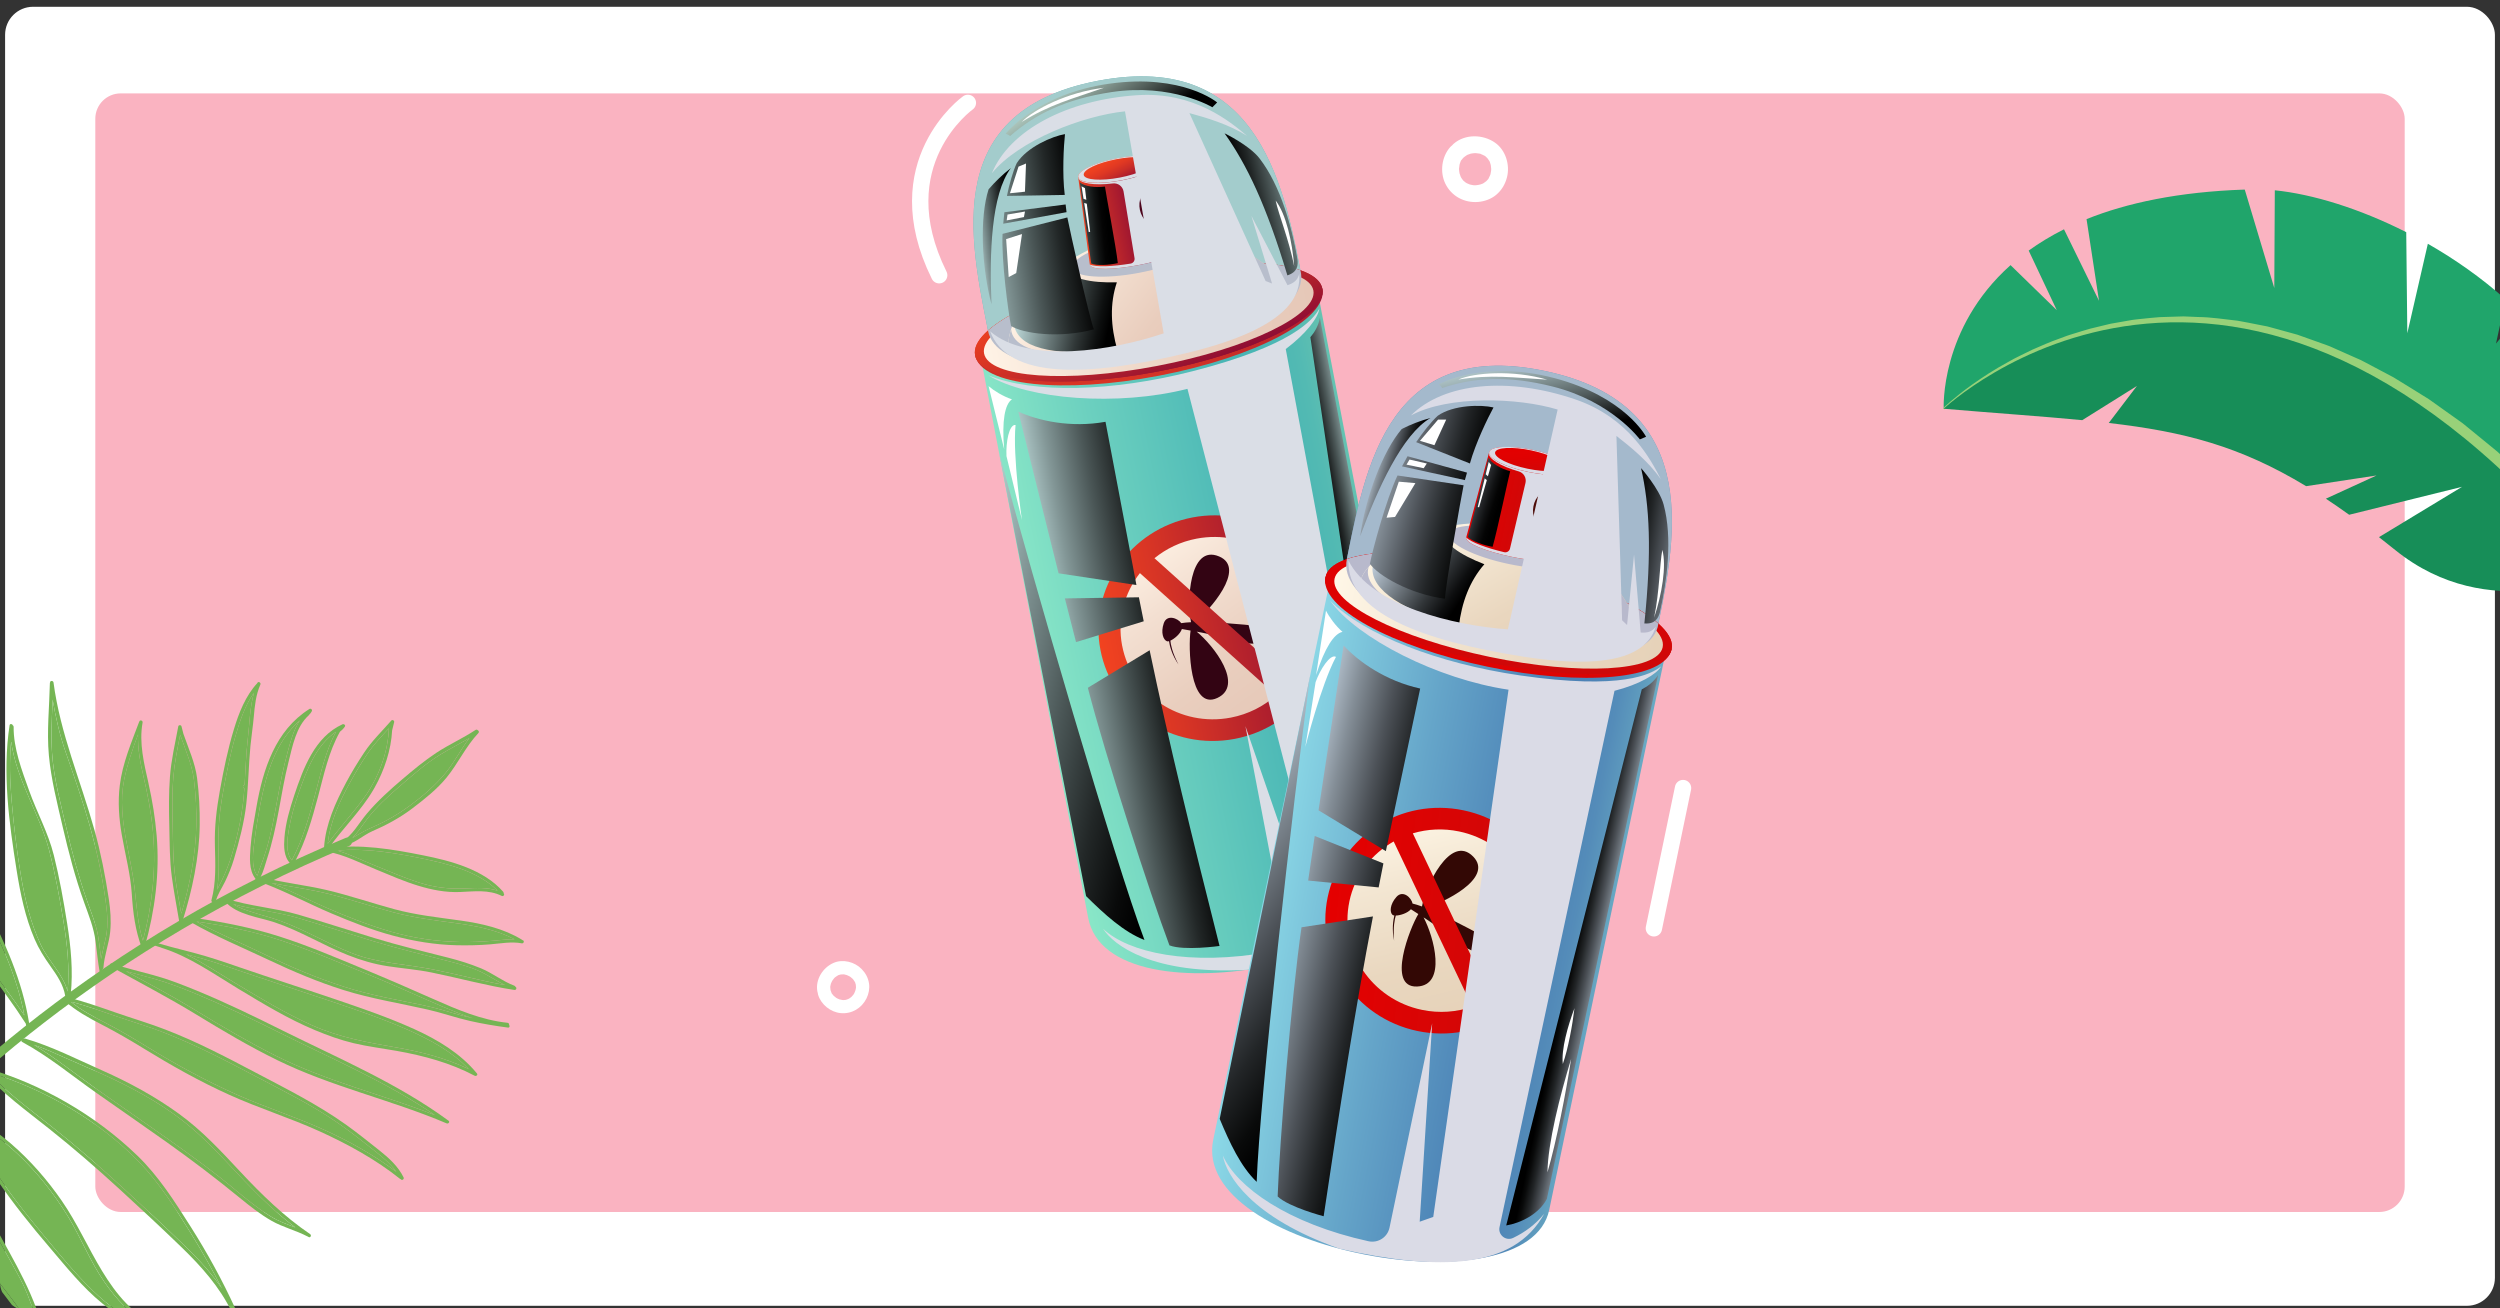 <?xml version="1.0" encoding="UTF-8" standalone="no"?>
<svg xmlns="http://www.w3.org/2000/svg" xmlns:xlink="http://www.w3.org/1999/xlink" version="1.1" viewBox="0 0 1070 560">
    
  <rect x="0" y="0" width="1070" height="560" fill="#333333" stroke="none"/>
    
  <!-- Generator: Adobe Illustrator 29.5.1, SVG Export Plug-In . SVG Version: 2.1.0 Build 141)  -->
    
  <defs>
        
    <style>
      .st0 {
        fill: url(#_Áåçûìÿííûé_ãðàäèåíò_779);
      }

      .st0, .st1, .st2, .st3, .st4, .st5, .st6, .st7, .st8, .st9, .st10, .st11, .st12, .st13, .st14, .st15, .st16, .st17, .st18, .st19, .st20, .st21, .st22, .st23, .st24, .st25, .st26, .st27, .st28, .st29 {
        mix-blend-mode: screen;
      }

      .st30 {
        stroke: #fff;
        stroke-linecap: round;
        stroke-linejoin: round;
        stroke-width: 7px;
      }

      .st30, .st31 {
        fill: none;
      }

      .st32 {
        fill: #f5e4c4;
      }

      .st33 {
        fill: #2f3133;
      }

      .st33, .st34, .st35, .st36, .st37, .st38 {
        mix-blend-mode: multiply;
      }

      .st1 {
        fill: url(#_Áåçûìÿííûé_ãðàäèåíò_176);
      }

      .st39 {
        fill: #178e58;
      }

      .st34 {
        fill: #dadbe6;
      }

      .st2 {
        fill: url(#_Áåçûìÿííûé_ãðàäèåíò_772);
      }

      .st3 {
        fill: url(#_Áåçûìÿííûé_ãðàäèåíò_773);
      }

      .st40 {
        fill: #fab3c1;
      }

      .st41 {
        fill: url(#_Áåçûìÿííûé_ãðàäèåíò_25);
      }

      .st4 {
        fill: url(#_Áåçûìÿííûé_ãðàäèåíò_177);
      }

      .st5 {
        fill: url(#_Áåçûìÿííûé_ãðàäèåíò_178);
      }

      .st42 {
        fill: url(#_Áåçûìÿííûé_ãðàäèåíò_24);
      }

      .st6 {
        fill: url(#_Áåçûìÿííûé_ãðàäèåíò_771);
      }

      .st7 {
        fill: url(#_Áåçûìÿííûé_ãðàäèåíò_173);
      }

      .st43 {
        fill: #98d179;
      }

      .st8 {
        fill: url(#_Áåçûìÿííûé_ãðàäèåíò_778);
      }

      .st44 {
        fill: #fff;
      }

      .st9 {
        fill: url(#_Áåçûìÿííûé_ãðàäèåíò_18);
      }

      .st45 {
        fill: #6ab3b3;
      }

      .st46 {
        fill: #75b554;
      }

      .st47 {
        fill: url(#_Áåçûìÿííûé_ãðàäèåíò_37);
      }

      .st48 {
        fill: #330805;
      }

      .st49 {
        fill: url(#_Áåçûìÿííûé_ãðàäèåíò_28);
      }

      .st50 {
        fill: #4d0c08;
      }

      .st51 {
        fill: url(#_Áåçûìÿííûé_ãðàäèåíò_32);
      }

      .st52 {
        clip-path: url(#clippath-1);
      }

      .st10 {
        fill: url(#_Áåçûìÿííûé_ãðàäèåíò_77);
      }

      .st11 {
        fill: url(#_Áåçûìÿííûé_ãðàäèåíò_776);
      }

      .st12 {
        fill: url(#_Áåçûìÿííûé_ãðàäèåíò_171);
      }

      .st53 {
        fill: url(#_Áåçûìÿííûé_ãðàäèåíò_21);
      }

      .st13 {
        fill: url(#_Áåçûìÿííûé_ãðàäèåíò_172);
      }

      .st54 {
        fill: url(#_Áåçûìÿííûé_ãðàäèåíò_212);
      }

      .st55 {
        isolation: isolate;
      }

      .st56 {
        fill: url(#_Áåçûìÿííûé_ãðàäèåíò_120);
      }

      .st57 {
        fill: url(#_Áåçûìÿííûé_ãðàäèåíò_29);
      }

      .st14 {
        fill: url(#_Áåçûìÿííûé_ãðàäèåíò_33);
      }

      .st58 {
        fill: url(#_Áåçûìÿííûé_ãðàäèåíò_23);
      }

      .st59 {
        fill: url(#_Áåçûìÿííûé_ãðàäèåíò_31);
      }

      .st60 {
        fill: #4d061d;
      }

      .st61 {
        fill: url(#_Áåçûìÿííûé_ãðàäèåíò_94);
      }

      .st15 {
        fill: url(#_Áåçûìÿííûé_ãðàäèåíò_775);
      }

      .st16 {
        fill: url(#_Áåçûìÿííûé_ãðàäèåíò_19);
      }

      .st17 {
        fill: url(#_Áåçûìÿííûé_ãðàäèåíò_36);
      }

      .st18 {
        fill: url(#_Áåçûìÿííûé_ãðàäèåíò_134);
      }

      .st35 {
        fill: #2f3033;
      }

      .st36 {
        fill: #dadee6;
      }

      .st19 {
        fill: url(#_Áåçûìÿííûé_ãðàäèåíò_777);
      }

      .st62 {
        fill: url(#_Áåçûìÿííûé_ãðàäèåíò_26);
      }

      .st20 {
        fill: url(#_Áåçûìÿííûé_ãðàäèåíò_16);
      }

      .st21 {
        fill: url(#_Áåçûìÿííûé_ãðàäèåíò_17);
      }

      .st63 {
        fill: #20a56b;
      }

      .st64 {
        fill: url(#_Áåçûìÿííûé_ãðàäèåíò_27);
      }

      .st22 {
        fill: url(#_Áåçûìÿííûé_ãðàäèåíò_174);
      }

      .st65 {
        fill: url(#_Áåçûìÿííûé_ãðàäèåíò_74);
      }

      .st66 {
        fill: #6c90b3;
      }

      .st67 {
        fill: url(#_Áåçûìÿííûé_ãðàäèåíò_1202);
      }

      .st68 {
        fill: #f5eac5;
      }

      .st23 {
        fill: url(#_Áåçûìÿííûé_ãðàäèåíò_13);
      }

      .st69 {
        fill: url(#_Áåçûìÿííûé_ãðàäèåíò_211);
      }

      .st70 {
        fill: url(#_Áåçûìÿííûé_ãðàäèåíò_1201);
      }

      .st37 {
        fill: #b8b9cc;
      }

      .st24 {
        fill: #a4b9cc;
      }

      .st25 {
        fill: url(#_Áåçûìÿííûé_ãðàäèåíò_175);
      }

      .st71 {
        clip-path: url(#clippath-2);
      }

      .st72 {
        fill: url(#_Áåçûìÿííûé_ãðàäèåíò_22);
      }

      .st26 {
        fill: url(#_Áåçûìÿííûé_ãðàäèåíò_20);
      }

      .st27 {
        fill: #a3cccc;
      }

      .st38 {
        fill: #b8becc;
      }

      .st73 {
        fill: #330413;
      }

      .st28 {
        fill: url(#_Áåçûìÿííûé_ãðàäèåíò_179);
      }

      .st29 {
        fill: url(#_Áåçûìÿííûé_ãðàäèåíò_774);
      }

      .st74 {
        fill: url(#_Áåçûìÿííûé_ãðàäèåíò_30);
      }
    </style>
        
    <clipPath id="clippath-1">
            
      <rect class="st31" height="560" rx="12.28" ry="12.28" transform="translate(3257.87 562.38) rotate(-180)" width="1070" x="1093.94" y="1.19"/>
          
    </clipPath>
        
    <linearGradient data-name="Áåçûìÿííûé ãðàäèåíò 74" gradientTransform="translate(-94.78 746.03) rotate(-10.84)" gradientUnits="userSpaceOnUse" id="_Áåçûìÿííûé_ãðàäèåíò_74" x1="612.49" x2="773.56" y1="-350.46" y2="-352.8">
            
      <stop offset="0" stop-color="#8be8c8"/>
            
      <stop offset=".29" stop-color="#6cd0bf"/>
            
      <stop offset=".68" stop-color="#48b5b5"/>
            
      <stop offset=".79" stop-color="#4ab6b4"/>
            
      <stop offset=".87" stop-color="#53bab3"/>
            
      <stop offset=".94" stop-color="#63c1b1"/>
            
      <stop offset="1" stop-color="#79cbaf"/>
            
      <stop offset="1" stop-color="#7accaf"/>
          
    </linearGradient>
        
    <linearGradient data-name="Áåçûìÿííûé ãðàäèåíò 37" gradientTransform="translate(-173.59 621.94)" gradientUnits="userSpaceOnUse" id="_Áåçûìÿííûé_ãðàäèåíò_37" x1="671.67" x2="711.62" y1="-397.79" y2="-314.2">
            
      <stop offset="0" stop-color="#fff3e6"/>
            
      <stop offset=".33" stop-color="#f3dfd1"/>
            
      <stop offset=".72" stop-color="#e9cebe"/>
            
      <stop offset="1" stop-color="#e6c8b8"/>
          
    </linearGradient>
        
    <linearGradient data-name="Áåçûìÿííûé ãðàäèåíò 94" gradientTransform="translate(-94.78 746.03) rotate(-10.84)" gradientUnits="userSpaceOnUse" id="_Áåçûìÿííûé_ãðàäèåíò_94" x1="643.69" x2="742.37" y1="-353.1" y2="-353.1">
            
      <stop offset="0" stop-color="#f24320"/>
            
      <stop offset=".29" stop-color="#d83525"/>
            
      <stop offset=".88" stop-color="#971232"/>
            
      <stop offset=".99" stop-color="#8a0b35"/>
          
    </linearGradient>
        
    <linearGradient data-name="Áåçûìÿííûé ãðàäèåíò 77" gradientTransform="translate(-94.78 746.03) rotate(-10.84)" gradientUnits="userSpaceOnUse" id="_Áåçûìÿííûé_ãðàäèåíò_77" x1="623.09" x2="680.95" y1="-419.05" y2="-418.05">
            
      <stop offset="0" stop-color="#bdd9d9"/>
            
      <stop offset=".24" stop-color="#839797"/>
            
      <stop offset=".51" stop-color="#4b5757"/>
            
      <stop offset=".73" stop-color="#222727"/>
            
      <stop offset=".9" stop-color="#090a0a"/>
            
      <stop offset="1" stop-color="#000"/>
          
    </linearGradient>
        
    <linearGradient data-name="Áåçûìÿííûé ãðàäèåíò 77" id="_Áåçûìÿííûé_ãðàäèåíò_771" x1="622.2" x2="680.07" xlink:href="#_Áåçûìÿííûé_ãðàäèåíò_77" y1="-368.14" y2="-367.13"/>
        
    <linearGradient data-name="Áåçûìÿííûé ãðàäèåíò 77" id="_Áåçûìÿííûé_ãðàäèåíò_772" x1="620.75" x2="678.62" xlink:href="#_Áåçûìÿííûé_ãðàäèåíò_77" y1="-284.8" y2="-283.8"/>
        
    <linearGradient data-name="Áåçûìÿííûé ãðàäèåíò 77" id="_Áåçûìÿííûé_ãðàäèåíò_773" x1="576.21" x2="672.07" xlink:href="#_Áåçûìÿííûé_ãðàäèåíò_77" y1="-358.06" y2="-317.3"/>
        
    <linearGradient data-name="Áåçûìÿííûé ãðàäèåíò 77" id="_Áåçûìÿííûé_ãðàäèåíò_774" x1="767.66" x2="750.62" xlink:href="#_Áåçûìÿííûé_ãðàäèåíò_77" y1="-353.1" y2="-353.1"/>
        
    <linearGradient data-name="Áåçûìÿííûé ãðàäèåíò 22" gradientTransform="translate(-94.78 746.03) rotate(-10.84)" gradientUnits="userSpaceOnUse" id="_Áåçûìÿííûé_ãðàäèåíò_22" x1="685.73" x2="693.09" y1="-448.79" y2="-508.44">
            
      <stop offset="0" stop-color="#f24320"/>
            
      <stop offset=".64" stop-color="#ac1d2e"/>
            
      <stop offset=".99" stop-color="#8a0b35"/>
          
    </linearGradient>
        
    <linearGradient data-name="Áåçûìÿííûé ãðàäèåíò 23" gradientTransform="translate(-198.76 624.83)" gradientUnits="userSpaceOnUse" id="_Áåçûìÿííûé_ãðàäèåíò_23" x1="682.55" x2="697.28" y1="-520.67" y2="-457.83">
            
      <stop offset="0" stop-color="#f24320"/>
            
      <stop offset=".17" stop-color="#e83e21"/>
            
      <stop offset=".44" stop-color="#d03026"/>
            
      <stop offset=".77" stop-color="#a71b2e"/>
            
      <stop offset=".99" stop-color="#8a0b35"/>
          
    </linearGradient>
        
    <linearGradient data-name="Áåçûìÿííûé ãðàäèåíò 120" gradientTransform="translate(-198.76 624.83)" gradientUnits="userSpaceOnUse" id="_Áåçûìÿííûé_ãðàäèåíò_120" x1="618.67" x2="762.17" y1="-487.08" y2="-487.08">
            
      <stop offset="0" stop-color="#fff3e6"/>
            
      <stop offset=".37" stop-color="#f1dccd"/>
            
      <stop offset=".72" stop-color="#e9cdbd"/>
            
      <stop offset="1" stop-color="#e6c8b8"/>
          
    </linearGradient>
        
    <linearGradient data-name="Áåçûìÿííûé ãðàäèåíò 120" gradientTransform="translate(-94.78 746.03) rotate(-10.84)" id="_Áåçûìÿííûé_ãðàäèåíò_1201" x1="660.46" x2="706.3" xlink:href="#_Áåçûìÿííûé_ãðàäèåíò_120" y1="-523.96" y2="-472.6"/>
        
    <linearGradient data-name="Áåçûìÿííûé ãðàäèåíò 31" gradientTransform="translate(-94.78 746.03) rotate(-10.84)" gradientUnits="userSpaceOnUse" id="_Áåçûìÿííûé_ãðàäèåíò_31" x1="670.45" x2="711.14" y1="-532.67" y2="-532.67">
            
      <stop offset="0" stop-color="#f24320"/>
            
      <stop offset=".31" stop-color="#ba252b"/>
            
      <stop offset=".54" stop-color="#971232"/>
            
      <stop offset=".66" stop-color="#8a0b35"/>
            
      <stop offset=".72" stop-color="#8e0d34"/>
            
      <stop offset=".79" stop-color="#9c1431"/>
            
      <stop offset=".86" stop-color="#b2202c"/>
            
      <stop offset=".94" stop-color="#d13126"/>
            
      <stop offset="1" stop-color="#f24320"/>
          
    </linearGradient>
        
    <linearGradient data-name="Áåçûìÿííûé ãðàäèåíò 26" gradientTransform="translate(-211.27 626)" gradientUnits="userSpaceOnUse" id="_Áåçûìÿííûé_ãðàäèåíò_26" x1="688.42" x2="692.47" y1="-560.64" y2="-546.77">
            
      <stop offset="0" stop-color="#f24320"/>
            
      <stop offset=".18" stop-color="#ed4020"/>
            
      <stop offset=".38" stop-color="#df3823"/>
            
      <stop offset=".6" stop-color="#c72c28"/>
            
      <stop offset=".82" stop-color="#a71a2f"/>
            
      <stop offset=".99" stop-color="#8a0b35"/>
          
    </linearGradient>
        
    <linearGradient data-name="Áåçûìÿííûé ãðàäèåíò 120" gradientTransform="translate(-225.08 692.09)" id="_Áåçûìÿííûé_ãðàäèåíò_1202" x1="716.52" x2="721" xlink:href="#_Áåçûìÿííûé_ãðàäèåíò_120" y1="-608.71" y2="-599.89"/>
        
    <linearGradient data-name="Áåçûìÿííûé ãðàäèåíò 36" gradientTransform="translate(-94.78 746.03) rotate(-10.84)" gradientUnits="userSpaceOnUse" id="_Áåçûìÿííûé_ãðàäèåíò_36" x1="662.83" x2="680.97" y1="-534.03" y2="-532.28">
            
      <stop offset="0" stop-color="#bdd9d9"/>
            
      <stop offset=".15" stop-color="#8ea3a3"/>
            
      <stop offset=".3" stop-color="#637272"/>
            
      <stop offset=".45" stop-color="#3f4949"/>
            
      <stop offset=".6" stop-color="#232929"/>
            
      <stop offset=".75" stop-color="#101212"/>
            
      <stop offset=".88" stop-color="#040404"/>
            
      <stop offset="1" stop-color="#000"/>
          
    </linearGradient>
        
    <linearGradient data-name="Áåçûìÿííûé ãðàäèåíò 33" gradientTransform="translate(-94.78 746.03) rotate(-10.84)" gradientUnits="userSpaceOnUse" id="_Áåçûìÿííûé_ãðàäèåíò_33" x1="711.16" x2="708.21" y1="-534.09" y2="-533.82">
            
      <stop offset="0" stop-color="#bdd9d9"/>
            
      <stop offset=".14" stop-color="#90a5a5"/>
            
      <stop offset=".3" stop-color="#647373"/>
            
      <stop offset=".45" stop-color="#404a4a"/>
            
      <stop offset=".6" stop-color="#242929"/>
            
      <stop offset=".75" stop-color="#101212"/>
            
      <stop offset=".88" stop-color="#040404"/>
            
      <stop offset="1" stop-color="#000"/>
          
    </linearGradient>
        
    <linearGradient data-name="Áåçûìÿííûé ãðàäèåíò 13" gradientTransform="translate(-94.78 746.03) rotate(-10.84)" gradientUnits="userSpaceOnUse" id="_Áåçûìÿííûé_ãðàäèåíò_13" x1="638.36" x2="674.45" y1="-506.07" y2="-491.34">
            
      <stop offset="0" stop-color="#bdd9d9"/>
            
      <stop offset="0" stop-color="#bad6d6"/>
            
      <stop offset=".38" stop-color="#6b7b7b"/>
            
      <stop offset=".67" stop-color="#313838"/>
            
      <stop offset=".89" stop-color="#0d0f0f"/>
            
      <stop offset="1" stop-color="#000"/>
          
    </linearGradient>
        
    <linearGradient data-name="Áåçûìÿííûé ãðàäèåíò 77" gradientTransform="translate(-1094.96 -464.75) rotate(-10.84) scale(1 -1)" id="_Áåçûìÿííûé_ãðàäèåíò_775" x1="1374.65" x2="1427.25" xlink:href="#_Áåçûìÿííûé_ãðàäèåíò_77" y1="-862.24" y2="-865.02"/>
        
    <linearGradient data-name="Áåçûìÿííûé ãðàäèåíò 77" gradientTransform="translate(-1094.96 -464.75) rotate(-10.84) scale(1 -1)" id="_Áåçûìÿííûé_ãðàäèåíò_776" x1="1376.37" x2="1425.7" xlink:href="#_Áåçûìÿííûé_ãðàäèåíò_77" y1="-834.08" y2="-836.7"/>
        
    <linearGradient data-name="Áåçûìÿííûé ãðàäèåíò 77" gradientTransform="translate(-1094.96 -464.75) rotate(-10.84) scale(1 -1)" id="_Áåçûìÿííûé_ãðàäèåíò_777" x1="1376.68" x2="1427.84" xlink:href="#_Áåçûìÿííûé_ãðàäèåíò_77" y1="-814.95" y2="-817.66"/>
        
    <linearGradient data-name="Áåçûìÿííûé ãðàäèåíò 77" gradientTransform="translate(-1094.96 -464.75) rotate(-10.84) scale(1 -1)" id="_Áåçûìÿííûé_ãðàäèåíò_778" x1="1378.56" x2="1395.25" xlink:href="#_Áåçûìÿííûé_ãðàäèåíò_77" y1="-841.68" y2="-842.71"/>
        
    <linearGradient data-name="Áåçûìÿííûé ãðàäèåíò 77" gradientTransform="translate(-1109.41 -357.88) rotate(-12.12) scale(1 -1)" id="_Áåçûìÿííûé_ãðàäèåíò_779" x1="1540.94" x2="1509.58" xlink:href="#_Áåçûìÿííûé_ãðàäèåíò_77" y1="-780.58" y2="-781.24"/>
        
    <linearGradient data-name="Áåçûìÿííûé ãðàäèåíò 134" gradientTransform="translate(-94.78 746.03) rotate(-10.84)" gradientUnits="userSpaceOnUse" id="_Áåçûìÿííûé_ãðàäèåíò_134" x1="679.95" x2="696.05" y1="-600.38" y2="-564.9">
            
      <stop offset="0" stop-color="#bdd9ce"/>
            
      <stop offset=".11" stop-color="#afc9bf"/>
            
      <stop offset=".32" stop-color="#8ba098"/>
            
      <stop offset=".62" stop-color="#525e59"/>
            
      <stop offset=".98" stop-color="#040404"/>
            
      <stop offset="1" stop-color="#000"/>
          
    </linearGradient>
        
    <linearGradient data-name="Áåçûìÿííûé ãðàäèåíò 32" gradientTransform="translate(256.96 -796.92) rotate(11.79)" gradientUnits="userSpaceOnUse" id="_Áåçûìÿííûé_ãðàäèåíò_32" x1="514.91" x2="675.95" y1="1094.95" y2="1092.61">
            
      <stop offset="0" stop-color="#8ddbe8"/>
            
      <stop offset=".38" stop-color="#65a5c9"/>
            
      <stop offset=".68" stop-color="#4b81b5"/>
            
      <stop offset=".78" stop-color="#4d83b6"/>
            
      <stop offset=".85" stop-color="#548cb9"/>
            
      <stop offset=".91" stop-color="#5f9cbe"/>
            
      <stop offset=".97" stop-color="#70b2c6"/>
            
      <stop offset="1" stop-color="#7cc2cc"/>
          
    </linearGradient>
        
    <linearGradient data-name="Áåçûìÿííûé ãðàäèåíò 30" gradientTransform="translate(1708.22 -202.55) rotate(89.94)" gradientUnits="userSpaceOnUse" id="_Áåçûìÿííûé_ãðàäèåíò_30" x1="574.07" x2="614.02" y1="1047.61" y2="1131.22">
            
      <stop offset="0" stop-color="#fff7e7"/>
            
      <stop offset=".33" stop-color="#f3e6d2"/>
            
      <stop offset=".72" stop-color="#e9d7bf"/>
            
      <stop offset="1" stop-color="#e6d2b9"/>
          
    </linearGradient>
        
    <linearGradient data-name="Áåçûìÿííûé ãðàäèåíò 29" gradientTransform="translate(112.78 -396.45) rotate(5.9)" gradientUnits="userSpaceOnUse" id="_Áåçûìÿííûé_ãðàäèåíò_29" x1="533.01" x2="631.65" y1="734.54" y2="734.54">
            
      <stop offset="0" stop-color="#e50000"/>
            
      <stop offset=".99" stop-color="#cc0a0a"/>
          
    </linearGradient>
        
    <linearGradient data-name="Áåçûìÿííûé ãðàäèåíò 17" gradientTransform="translate(256.96 -796.92) rotate(11.79)" gradientUnits="userSpaceOnUse" id="_Áåçûìÿííûé_ãðàäèåíò_17" x1="525.5" x2="583.36" y1="1026.35" y2="1027.36">
            
      <stop offset="0" stop-color="#beccd9"/>
            
      <stop offset=".24" stop-color="#848e97"/>
            
      <stop offset=".51" stop-color="#4c5157"/>
            
      <stop offset=".73" stop-color="#222527"/>
            
      <stop offset=".9" stop-color="#090a0a"/>
            
      <stop offset="1" stop-color="#000"/>
          
    </linearGradient>
        
    <linearGradient data-name="Áåçûìÿííûé ãðàäèåíò 17" id="_Áåçûìÿííûé_ãðàäèåíò_171" x1="524.62" x2="582.47" xlink:href="#_Áåçûìÿííûé_ãðàäèåíò_17" y1="1077.27" y2="1078.27"/>
        
    <linearGradient data-name="Áåçûìÿííûé ãðàäèåíò 17" id="_Áåçûìÿííûé_ãðàäèåíò_172" x1="523.17" x2="581.03" xlink:href="#_Áåçûìÿííûé_ãðàäèåíò_17" y1="1160.61" y2="1161.62"/>
        
    <linearGradient data-name="Áåçûìÿííûé ãðàäèåíò 17" id="_Áåçûìÿííûé_ãðàäèåíò_173" x1="478.62" x2="574.49" xlink:href="#_Áåçûìÿííûé_ãðàäèåíò_17" y1="1087.35" y2="1128.11"/>
        
    <linearGradient data-name="Áåçûìÿííûé ãðàäèåíò 17" id="_Áåçûìÿííûé_ãðàäèåíò_174" x1="670.05" x2="653.02" xlink:href="#_Áåçûìÿííûé_ãðàäèåíò_17" y1="1092.31" y2="1092.31"/>
        
    <linearGradient data-name="Áåçûìÿííûé ãðàäèåíò 28" gradientTransform="translate(256.96 -796.92) rotate(11.79)" gradientUnits="userSpaceOnUse" id="_Áåçûìÿííûé_ãðàäèåíò_28" x1="588.13" x2="595.49" y1="996.61" y2="936.97">
            
      <stop offset="0" stop-color="#e50000"/>
            
      <stop offset=".99" stop-color="#cc0a0a"/>
          
    </linearGradient>
        
    <linearGradient data-name="Áåçûìÿííûé ãðàäèåíò 27" gradientTransform="translate(1599.68 -330.5) rotate(90)" gradientUnits="userSpaceOnUse" id="_Áåçûìÿííûé_ãðàäèåíò_27" x1="584.95" x2="599.68" y1="924.74" y2="987.58">
            
      <stop offset="0" stop-color="#e50000"/>
            
      <stop offset=".47" stop-color="#db0303"/>
            
      <stop offset=".99" stop-color="#cc0a0a"/>
          
    </linearGradient>
        
    <linearGradient data-name="Áåçûìÿííûé ãðàäèåíò 21" gradientTransform="translate(1599.68 -330.5) rotate(90)" gradientUnits="userSpaceOnUse" id="_Áåçûìÿííûé_ãðàäèåíò_21" x1="521.08" x2="664.55" y1="958.32" y2="958.32">
            
      <stop offset="0" stop-color="#fff7e7"/>
            
      <stop offset=".37" stop-color="#f1e3ce"/>
            
      <stop offset=".72" stop-color="#e9d6be"/>
            
      <stop offset="1" stop-color="#e6d2b9"/>
          
    </linearGradient>
        
    <linearGradient data-name="Áåçûìÿííûé ãðàäèåíò 21" gradientTransform="translate(256.96 -796.92) rotate(11.79)" id="_Áåçûìÿííûé_ãðàäèåíò_211" x1="562.87" x2="608.7" xlink:href="#_Áåçûìÿííûé_ãðàäèåíò_21" y1="921.44" y2="972.8"/>
        
    <linearGradient data-name="Áåçûìÿííûé ãðàäèåíò 25" gradientTransform="translate(256.96 -796.92) rotate(11.79)" gradientUnits="userSpaceOnUse" id="_Áåçûìÿííûé_ãðàäèåíò_25" x1="572.85" x2="613.53" y1="912.73" y2="912.73">
            
      <stop offset="0" stop-color="#e50000"/>
            
      <stop offset=".27" stop-color="#d90404"/>
            
      <stop offset=".66" stop-color="#cc0a0a"/>
            
      <stop offset=".8" stop-color="#d00808"/>
            
      <stop offset=".94" stop-color="#dd0202"/>
            
      <stop offset="1" stop-color="#e50000"/>
          
    </linearGradient>
        
    <linearGradient data-name="Áåçûìÿííûé ãðàäèåíò 24" gradientTransform="translate(1546.82 -395.65) rotate(90)" gradientUnits="userSpaceOnUse" id="_Áåçûìÿííûé_ãðàäèåíò_24" x1="590.82" x2="594.87" y1="884.76" y2="898.63">
            
      <stop offset="0" stop-color="#e50000"/>
            
      <stop offset=".4" stop-color="#e00101"/>
            
      <stop offset=".85" stop-color="#d20707"/>
            
      <stop offset=".99" stop-color="#cc0a0a"/>
          
    </linearGradient>
        
    <linearGradient data-name="Áåçûìÿííûé ãðàäèåíò 21" gradientTransform="translate(1501.96 -371.6) rotate(90)" id="_Áåçûìÿííûé_ãðàäèåíò_212" x1="586.86" x2="591.34" xlink:href="#_Áåçûìÿííûé_ãðàäèåíò_21" y1="834.1" y2="842.92"/>
        
    <linearGradient data-name="Áåçûìÿííûé ãðàäèåíò 20" gradientTransform="translate(256.96 -796.92) rotate(11.79)" gradientUnits="userSpaceOnUse" id="_Áåçûìÿííûé_ãðàäèåíò_20" x1="565.23" x2="583.37" y1="911.37" y2="913.12">
            
      <stop offset="0" stop-color="#beccd9"/>
            
      <stop offset=".15" stop-color="#8f99a3"/>
            
      <stop offset=".3" stop-color="#636b72"/>
            
      <stop offset=".45" stop-color="#3f4449"/>
            
      <stop offset=".6" stop-color="#242629"/>
            
      <stop offset=".75" stop-color="#101112"/>
            
      <stop offset=".88" stop-color="#040404"/>
            
      <stop offset="1" stop-color="#000"/>
          
    </linearGradient>
        
    <linearGradient data-name="Áåçûìÿííûé ãðàäèåíò 19" gradientTransform="translate(256.96 -796.92) rotate(11.79)" gradientUnits="userSpaceOnUse" id="_Áåçûìÿííûé_ãðàäèåíò_19" x1="613.56" x2="610.6" y1="911.31" y2="911.58">
            
      <stop offset="0" stop-color="#beccd9"/>
            
      <stop offset=".14" stop-color="#919ba5"/>
            
      <stop offset=".3" stop-color="#656c73"/>
            
      <stop offset=".45" stop-color="#40454a"/>
            
      <stop offset=".6" stop-color="#242729"/>
            
      <stop offset=".75" stop-color="#101112"/>
            
      <stop offset=".88" stop-color="#040404"/>
            
      <stop offset="1" stop-color="#000"/>
          
    </linearGradient>
        
    <linearGradient data-name="Áåçûìÿííûé ãðàäèåíò 18" gradientTransform="translate(256.96 -796.92) rotate(11.79)" gradientUnits="userSpaceOnUse" id="_Áåçûìÿííûé_ãðàäèåíò_18" x1="540.77" x2="576.85" y1="939.33" y2="954.06">
            
      <stop offset="0" stop-color="#beccd9"/>
            
      <stop offset="0" stop-color="#bbc9d6"/>
            
      <stop offset=".38" stop-color="#6c747b"/>
            
      <stop offset=".67" stop-color="#313538"/>
            
      <stop offset=".89" stop-color="#0d0e0f"/>
            
      <stop offset="1" stop-color="#000"/>
          
    </linearGradient>
        
    <linearGradient data-name="Áåçûìÿííûé ãðàäèåíò 17" gradientTransform="translate(-200.07 -2299.4) rotate(11.79) scale(1 -1)" id="_Áåçûìÿííûé_ãðàäèåíò_175" x1="1277.06" x2="1329.66" xlink:href="#_Áåçûìÿííûé_ãðàäèåíò_17" y1="-2307.64" y2="-2310.42"/>
        
    <linearGradient data-name="Áåçûìÿííûé ãðàäèåíò 17" gradientTransform="translate(-200.07 -2299.4) rotate(11.79) scale(1 -1)" id="_Áåçûìÿííûé_ãðàäèåíò_176" x1="1278.78" x2="1328.1" xlink:href="#_Áåçûìÿííûé_ãðàäèåíò_17" y1="-2279.48" y2="-2282.09"/>
        
    <linearGradient data-name="Áåçûìÿííûé ãðàäèåíò 17" gradientTransform="translate(-200.07 -2299.4) rotate(11.79) scale(1 -1)" id="_Áåçûìÿííûé_ãðàäèåíò_177" x1="1279.09" x2="1330.24" xlink:href="#_Áåçûìÿííûé_ãðàäèåíò_17" y1="-2260.35" y2="-2263.06"/>
        
    <linearGradient data-name="Áåçûìÿííûé ãðàäèåíò 17" gradientTransform="translate(-200.07 -2299.4) rotate(11.79) scale(1 -1)" id="_Áåçûìÿííûé_ãðàäèåíò_178" x1="1280.97" x2="1297.66" xlink:href="#_Áåçûìÿííûé_ãðàäèåíò_17" y1="-2287.08" y2="-2288.1"/>
        
    <linearGradient data-name="Áåçûìÿííûé ãðàäèåíò 17" gradientTransform="translate(-254.55 -2206.33) rotate(10.52) scale(1 -1)" id="_Áåçûìÿííûé_ãðàäèåíò_179" x1="1411.27" x2="1379.92" xlink:href="#_Áåçûìÿííûé_ãðàäèåíò_17" y1="-2223.39" y2="-2224.05"/>
        
    <linearGradient data-name="Áåçûìÿííûé ãðàäèåíò 16" gradientTransform="translate(256.96 -796.92) rotate(11.79)" gradientUnits="userSpaceOnUse" id="_Áåçûìÿííûé_ãðàäèåíò_16" x1="582.34" x2="598.45" y1="845.02" y2="880.5">
            
      <stop offset="0" stop-color="#bed6d9"/>
            
      <stop offset=".11" stop-color="#b0c6c9"/>
            
      <stop offset=".32" stop-color="#8c9ea0"/>
            
      <stop offset=".62" stop-color="#525d5e"/>
            
      <stop offset=".98" stop-color="#040404"/>
            
      <stop offset="1" stop-color="#000"/>
          
    </linearGradient>
        
    <clipPath id="clippath-2">
            
      <rect class="st31" height="560" rx="12.28" ry="12.28" transform="translate(1070 562.38) rotate(-180)" width="1070" x="0" y="1.19"/>
          
    </clipPath>
      
  </defs>
    
  <g class="st55">
        
    <g id="Layer_1">
            
      <rect class="st44" height="555.98" rx="11.98" ry="11.98" width="1065.64" x="2.18" y="2.9"/>
            
      <rect class="st40" height="478.76" rx="10.87" ry="10.87" width="988.42" x="40.79" y="39.97"/>
            
      <g class="st52">
                
        <g>
                    
          <g>
                        
            <path class="st46" d="M979.64,62.61c-12.92,3.73-25.91,7.81-33.01,20.63-.2.35-.51.4-.78.28-.32-.05-.62-.3-.62-.73-.08-13.65,13.2-23.14,23.46-29.01,6.11-3.5,12.63-6.25,19.32-8.32,2.86-.89,5.78-1.58,8.73-2.01,5.28-.76,10.63.23,15.89-.79.14-.03.27,0,.38.05.05-.05.09-.1.13-.15.58-.71,1.76.08,1.18.8-8.9,10.99-21.76,15.53-34.67,19.25ZM990.46,46.26c-6.49,1.72-12.77,4.39-18.75,7.51-9.88,5.15-23.29,13.96-24.92,26.46,6.36-9.7,16.46-14.22,27.2-17.48,13.52-4.11,27.7-7.52,37.64-18.45-3.68.52-7.38.29-11.1.32-3.42.04-6.78.76-10.08,1.64Z"/>
                        
            <path class="st46" d="M1011.63,44.3c-3.68.52-7.38.29-11.1.32-3.42.04-6.78.76-10.08,1.64-6.49,1.72-12.77,4.39-18.75,7.51-9.88,5.15-23.29,13.96-24.92,26.46,6.36-9.7,16.46-14.22,27.2-17.48,13.52-4.11,27.7-7.52,37.64-18.45Z"/>
                      
          </g>
                    
          <g>
                        
            <path class="st46" d="M1031.15,47.86c-1.55,8.52-5.23,16.93-8.82,24.73-3.16,6.85-7.71,12.8-12.66,18.35-5.72,6.41-11.95,12.32-17.31,19.07-5.2,6.56-8.87,14.25-13.73,21.07-.04.15-.08.3-.13.45-.09.32-.32.46-.56.48-.08.13-.18.25-.27.37-.55.74-1.74-.06-1.18-.79.3-.4.58-.8.86-1.2,4.48-15.78,9.05-31.66,16.7-46.15,3.65-6.91,8.16-13.34,13.7-18.75,3.14-3.07,6.81-5.53,10.19-8.29,4.16-3.39,8.11-7.03,12.07-10.65.62-.57,1.43.28,1.06.92.06.11.09.24.06.41ZM1010.12,65.25c-6.21,5.43-10.94,12.48-14.88,19.78-7.03,13.01-11.31,27.43-15.38,41.7,3.35-5.14,6.34-10.55,9.87-15.57,4.46-6.33,10.1-11.82,15.38-17.4,5.42-5.72,10.49-11.69,14.36-18.67,2.19-3.93,3.72-8.2,5.43-12.37,1.84-4.5,3.6-9.02,4.61-13.8-6.33,5.64-13.02,10.76-19.39,16.32Z"/>
                        
            <path class="st46" d="M1024.9,62.73c1.84-4.5,3.6-9.02,4.61-13.8-6.33,5.64-13.02,10.76-19.39,16.32-6.21,5.43-10.94,12.48-14.88,19.78-7.03,13.01-11.31,27.43-15.38,41.7,3.35-5.14,6.34-10.55,9.87-15.57,4.46-6.33,10.1-11.82,15.38-17.4,5.42-5.72,10.49-11.69,14.36-18.67,2.19-3.93,3.72-8.2,5.43-12.37Z"/>
                      
          </g>
                    
          <g>
                        
            <path class="st46" d="M1051.9,54.07c-.42,10.43-4.93,20.31-9.7,29.32-5.28,9.98-11.91,19.13-18.42,28.25-5.25,7.34-10.35,14.15-16.57,20.62-5.87,6.11-13.6,13.27-14.93,22.26-.12.83-1.26.84-1.39.16-.2-.12-.35-.33-.34-.64.25-9.17,4.97-17.05,9.48-24.64,5.39-9.08,9.64-18.8,14.74-28.05,5.08-9.21,10.73-18.07,16.93-26.51,2.83-3.86,5.69-7.5,9.14-10.78,3.69-3.51,7.52-6.77,10.18-11.24.48-.81,1.65,0,1.18.79-.09.15-.19.31-.29.46ZM1034.4,73.59c-6.34,8.34-12.03,17.22-17.23,26.37-4.88,8.58-8.79,17.7-13.65,26.28-4.04,7.14-9,14.18-10.85,22.26,2.2-4.82,5.87-8.98,9.33-12.8,2.96-3.26,6.08-6.36,9.07-9.57,3.2-3.44,5.81-7.25,8.53-11.09,6.49-9.17,13.15-18.21,18.89-27.92,5.42-9.2,10.76-19.82,11.83-30.76-1.81,2.38-3.92,4.48-6.12,6.52-3.6,3.37-6.8,6.76-9.81,10.71Z"/>
                        
            <path class="st46" d="M1050.32,56.36c-1.81,2.38-3.92,4.48-6.12,6.52-3.6,3.37-6.8,6.76-9.81,10.71-6.34,8.34-12.03,17.22-17.23,26.37-4.88,8.58-8.79,17.7-13.65,26.28-4.04,7.14-9,14.18-10.85,22.26,2.2-4.82,5.87-8.98,9.33-12.8,2.96-3.26,6.08-6.36,9.07-9.57,3.2-3.44,5.81-7.25,8.53-11.09,6.49-9.17,13.15-18.21,18.89-27.92,5.42-9.2,10.76-19.82,11.83-30.76Z"/>
                      
          </g>
                    
          <g>
                        
            <path class="st46" d="M1053.39,122.24c-11.34,19.89-30.77,35.96-30.81,60.92,0,.94-1.4.84-1.4-.09,0-.08,0-.16,0-.25-3.11-8.34-1.91-17.54.12-26.01,2.57-10.67,7.4-20.6,11.81-30.55,5.04-11.37,10.37-22.61,16.64-33.32,6.38-10.9,14.51-20.81,17.67-33.39.12-.46.51-.57.84-.45.35-.49,1.19-.52,1.24.22,1.44,22.27-5.27,43.89-16.12,62.92ZM1053.67,89.25c-6.56,10.34-11.95,21.45-17.04,32.62-4.33,9.52-8.9,19.08-12.17,29.06-2.81,8.57-5.11,18.66-3.05,27.74.86-8.87,4.15-17.25,8.54-24.93,5.33-9.37,12.8-17.29,18.65-26.33,12.44-19.24,20.58-42.19,19.67-65.52-2.98,10.1-9.02,18.6-14.59,27.37Z"/>
                        
            <path class="st46" d="M1048.59,127.4c12.44-19.24,20.58-42.19,19.67-65.52-2.98,10.1-9.02,18.6-14.59,27.37-6.56,10.34-11.95,21.45-17.04,32.62-4.33,9.52-8.9,19.08-12.17,29.06-2.81,8.57-5.11,18.66-3.05,27.74.86-8.87,4.15-17.25,8.54-24.93,5.33-9.37,12.8-17.29,18.65-26.33Z"/>
                      
          </g>
                    
          <g>
                        
            <path class="st46" d="M1084.88,142.92c-4.05,12.19-10.88,23.07-17.6,33.82-7.08,11.33-14.84,22.18-23.36,32.39-.27.33-.67.33-.97.16-.6.29-1.41-.38-.91-1.01,7.31-9.16,11.83-19.97,15.56-31.13,3.86-11.56,7.48-23.24,11.02-34.91,3.84-12.64,7.32-25.39,10.27-38.28,2.78-12.18,5-24.57,9.87-36.09.18-.43.62-.53.95-.41.37-.11.79.04.88.53,4.21,24.56,2.14,51.33-5.71,74.92ZM1069.55,144.07c-3.53,11.61-7.16,23.21-11,34.71-2.49,7.43-5.42,14.71-9.3,21.43,5.47-7.11,10.61-14.49,15.48-22.08,6.78-10.58,13.6-21.42,18.01-33.33,8.57-23.13,10.64-50.48,6.74-74.91-4.43,11.07-6.63,22.9-9.25,34.55-3,13.36-6.7,26.55-10.68,39.64Z"/>
                        
            <path class="st46" d="M1089.47,69.88c-4.43,11.07-6.63,22.9-9.25,34.55-3,13.36-6.7,26.55-10.68,39.64-3.53,11.61-7.16,23.21-11,34.71-2.49,7.43-5.42,14.71-9.3,21.43,5.47-7.11,10.61-14.49,15.48-22.08,6.78-10.58,13.6-21.42,18.01-33.33,8.57-23.13,10.64-50.48,6.74-74.91Z"/>
                      
          </g>
                    
          <g>
                        
            <path class="st46" d="M1038.81-22.79c2.65,9.73,1.84,20.02-.33,29.75-1.66,7.44-4,14.92-6.15,22.23-1.22,4.16-2.85,11.36-7.1,13.44-.81.39-1.41-.87-.64-1.29-.61-15.09-.84-30.18-.38-45.28.23-7.59.68-15.17,1.29-22.74.6-7.25.57-14.56,1.75-21.76.06-.33.26-.52.5-.6-.02-.1-.05-.19-.07-.29-.21-.91,1.17-1.19,1.38-.27,2.18,9.33,7.22,17.58,9.75,26.81ZM1025.62-3.84c-.49,14.74-.24,29.5.34,44.23,3.38-3.07,4.7-10.38,5.78-14.24,1.83-6.52,3.84-13.06,5.4-19.65,2.39-10.04,2.64-20.38-.09-30.38-2.15-7.88-6.3-14.95-8.64-22.75-.91,6.65-.94,13.36-1.51,20.04-.64,7.57-1.04,15.15-1.29,22.74Z"/>
                        
            <path class="st46" d="M1084.33-37.91c0,.12-.02.25-.08.37-.05.1-.1.19-.16.29-5.55,15.14-6.87,31.67-11.73,47.06-2.37,7.49-5.7,14.51-10.18,20.89-4.58,6.53-9.98,12.37-14.36,19.07,0,0,0,.02,0,.04-.02.94-1.42.84-1.4-.09,0-.09.01-.18,0-.28,0-.01,0-.03,0-.04.25-7.3,4.03-14.55,6.17-21.42,2.61-8.34,5.3-16.64,8.24-24.85,2.7-7.54,5.45-15.1,9.65-21.9,3.98-6.47,8.78-12.32,12.32-19.08.07-.19.13-.37.2-.55.33-.88,1.67-.42,1.34.45,0,.01,0,.03-.02.04ZM1062.65,2.28c-2.84,7.75-5.39,15.62-7.88,23.51-1.22,3.86-2.33,7.79-3.72,11.6-1.14,3.13-2.38,6.15-2.94,9.39,3.6-5.15,7.69-9.91,11.47-14.92,5.12-6.81,8.75-14.34,11.44-22.5,4.37-13.25,5.8-27.41,9.68-40.8-2.46,3.88-5.17,7.59-7.72,11.41-4.59,6.87-7.48,14.54-10.34,22.32Z"/>
                        
            <path class="st46" d="M1028.41-46.62c-.91,6.65-.94,13.36-1.51,20.04-.64,7.57-1.04,15.15-1.29,22.74-.49,14.74-.24,29.5.34,44.23,3.38-3.07,4.7-10.38,5.78-14.24,1.83-6.52,3.84-13.06,5.4-19.65,2.39-10.04,2.64-20.38-.09-30.38-2.15-7.88-6.3-14.95-8.64-22.75Z"/>
                        
            <path class="st46" d="M1080.71-31.44c-2.46,3.88-5.17,7.59-7.72,11.41-4.59,6.87-7.48,14.54-10.34,22.32-2.84,7.75-5.39,15.62-7.88,23.51-1.22,3.86-2.33,7.79-3.72,11.6-1.14,3.13-2.38,6.15-2.94,9.39,3.6-5.15,7.69-9.91,11.47-14.92,5.12-6.81,8.75-14.34,11.44-22.5,4.37-13.25,5.8-27.41,9.68-40.8Z"/>
                      
          </g>
                    
          <path class="st46" d="M905.7,22.5c-.68.29-1.15.99-1.13,1.8.02,1.05.86,1.88,1.88,1.86.44-.01,44.43-.82,107.7,16.16,58.37,15.66,145.56,50.09,229.46,125.18.77.69,1.92.6,2.59-.2.66-.8.58-2-.19-2.69-84.48-75.62-172.29-110.27-231.08-126.02-63.73-17.08-108.13-16.25-108.57-16.24-.24,0-.46.06-.67.15Z"/>
                  
        </g>
              
      </g>
            
      <g>
                
        <g id="Mosquito_repellent">
                    
          <g>
                        
            <path class="st65" d="M610.03,365.16c8.4,43.87-135.22,75.08-144.31,27.65l-46.18-241.04c-2.2-11.47,141.64-41.58,144.31-27.65l46.18,241.04Z"/>
                        
            <g>
                            
              <ellipse class="st47" cx="519.43" cy="268.85" rx="46.73" ry="45.69" transform="translate(-41.31 102.53) rotate(-10.84)"/>
                            
              <path class="st73" d="M524.43,266.68c-4.83-.39-9.29-.52-12.89-.44,5.72-4.57,22.28-22.98,10.25-28.08-12.92-5.48-13.92,19.93-12.02,28.14-1.67.08-3.09.22-4.2.41-1.44-2.14-6.13-3.91-7.48.05-1.38,4.08-.17,7.14,1.39,7.71.21.08.5.05.86-.05.28,1.94,1.19,5.82,4.05,10-2.7-5.22-3.33-8.64-3.47-10.22,1.74-.78,4.24-2.89,4.93-4.98,1.02.21,2.28.42,3.72.67-1.04,6.63-.57,34.44,11.44,28.84,11.62-5.42-1.5-22.4-8.82-28.38,3.24.59,7.11,1.38,11.3,2.64,9.59,2.87,16.2,3.99,27.19-.47-6.81-4.65-14.44-4.88-26.25-5.83Z"/>
                            
              <path class="st61" d="M510.36,221.47c-26.76,5.13-44.4,30.5-39.38,56.66,5.01,26.17,30.77,43.22,57.54,38.1s44.4-30.5,39.38-56.66c-5.01-26.17-30.77-43.22-57.54-38.1ZM480.27,276.35c-2.17-11.35.93-22.51,7.61-31.06l58.27,52.3c-5.27,4.71-11.88,8.11-19.37,9.55-21.63,4.14-42.45-9.64-46.5-30.79ZM552.07,290.95l-57.96-52.03c5.02-4.1,11.13-7.06,17.99-8.37,21.63-4.14,42.45,9.64,46.5,30.79,2.05,10.72-.6,21.27-6.53,29.61Z"/>
                          
            </g>
                        
            <path class="st36" d="M600.39,382.2c-2.29,2.56-6.53,1.35-7.16-2.03l-42.93-230.78c8.65-6.5,13.94-13.43,14.39-17.34-2.59,4.77-11.52,15.88-54.17,26.81-34.42,8.82-68.34,9.69-87.53,1.77,17.05,10.47,55.51,13.34,85.24,5.79l57.13,220.66-4.57,4.12-27.75-80.41,16.81,87.75c.79,4.12-1.94,8.08-6.07,8.83-34.7,6.28-60.96.32-71.65-9.85,4.42,6.97,21.04,19.79,61.46,17.58,43.56-7.59,72.28-20.78,75.09-47.58-1.63,5.59-4.49,10.45-8.3,14.69Z"/>
                        
            <path class="st10" d="M486.39,250.4l-33.33-5.02-17.25-69.22c8.52,3.87,22.3,7.06,37.34,4.37l13.24,69.87Z"/>
                        
            <polygon class="st6" points="489.51 265.91 460.53 274.82 455.76 256.12 487.44 255.64 489.51 265.91"/>
                        
            <path class="st2" d="M521.96,404.87s-15.22,2.15-21.44-.25c-8.22-21.82-27.49-81.32-34.93-110.25l26.45-16.06c8.28,39.77,18.19,80.17,29.92,126.56Z"/>
                        
            <path class="st3" d="M489.83,402.31c-12.55-33.27-47.72-154.17-62.33-209.01l37.34,190.23c7.88,7.79,16.21,15.42,24.99,18.78Z"/>
                        
            <path class="st29" d="M560.84,144.32c1.67-1.95,3.47-4.76,4.08-8.34l42.36,225.19c-.61,7.4-6.44,13.98-11.69,17.22l-34.75-234.08Z"/>
                        
            <path class="st44" d="M423.11,165.26c2.3,1.99,6.26,4.42,10.01,5.66-3.03,2.03-4.4,9.13-3.33,21.39l-6.68-27.05Z"/>
                        
            <path class="st44" d="M430.77,195.22l6.62,27.32s-4.06-27.21-2.73-40.66c-2.82-.34-4.19,7.57-3.89,13.34Z"/>
                        
            <path class="st44" d="M593.81,301.89c1.58,16.16,4.72,37.33,9.34,48.74-1.46-13.43-5.87-34.74-9.34-48.74Z"/>
                        
            <path class="st44" d="M586.78,281.34c.28,8.04,1.52,18.52,4.59,23.98-.35-6.68-2.63-17.14-4.59-23.98Z"/>
                      
          </g>
                    
          <g>
                        
            <path class="st45" d="M557.82,122.21c-7.64-40.08-17.59-101.11-87.95-87.63-70.36,13.48-53.41,73.17-45.79,113.11,5.26,27.61,139,2.13,133.74-25.48Z"/>
                        
            <path class="st27" d="M557.82,122.21c-7.64-40.08-17.59-101.11-87.95-87.63-70.36,13.48-53.41,73.17-45.79,113.11,5.26,27.61,139,2.13,133.74-25.48Z"/>
                        
            <ellipse class="st32" cx="491.66" cy="137.74" rx="73.47" ry="20.94" transform="translate(-17.14 94.97) rotate(-10.84)"/>
                        
            <path class="st72" d="M566,123.57l-148.65,28.48c2.51,13.11,37.68,16.62,78.73,8.75s72.39-24.3,69.92-37.23Z"/>
                        
            <ellipse class="st58" cx="491.66" cy="137.74" rx="75.67" ry="21.57" transform="translate(-17.14 94.97) rotate(-10.84)"/>
                        
            <ellipse class="st58" cx="491.66" cy="137.74" rx="75.67" ry="21.57" transform="translate(-17.14 94.97) rotate(-10.84)"/>
                        
            <ellipse class="st56" cx="491.66" cy="137.74" rx="71.75" ry="19.17" transform="translate(-17.14 94.97) rotate(-10.84)"/>
                        
            <path class="st38" d="M422.85,141.44c6.46,34.02,142.46,6.6,133.71-25.82,0,0,0,0,0,0-13.46-4.68-39.7-4.66-68.96.95-29.55,5.66-54.14,15.47-64.75,24.88Z"/>
                        
            <ellipse class="st38" cx="491.51" cy="136.65" rx="61.44" ry="16.42" transform="translate(-16.93 94.92) rotate(-10.84)"/>
                        
            <path class="st70" d="M550.82,124.61c-1.68-8.78-29.3-30.83-66.23-23.76-36.93,7.08-54.44,37.77-52.76,46.55,1.68,8.78,29.68,10.79,62.54,4.5,32.86-6.29,58.13-18.52,56.45-27.3Z"/>
                        
            <ellipse class="st38" cx="486.24" cy="109.44" rx="27.71" ry="7.4" transform="translate(-11.91 93.44) rotate(-10.84)"/>
                        
            <path class="st59" d="M506.15,105.62c1.08,5.62-38.7,12.89-39.71,7.61l-4.97-37.41,35.46-6.79,9.21,36.6Z"/>
                        
            <path class="st36" d="M506.14,105.57s-.01.01-.02.02c-1.04,1.25-3.08.72-3.51-.84l-7.85-28.63c-.39-1.44-.02-3.02,1.08-4.03.96-.89,1.4-1.79,1.17-2.68l-35.46,6.79c.43,2.26,6.76,3.28,14.78,2.31,2.19-.26,4.19,1.25,4.55,3.42l4.7,28.52c.19,1.13-.58,2.19-1.71,2.37-7.62,1.23-14.84,1.61-17.43.38v.02c1.01,5.28,40.79-1.99,39.72-7.61v-.05Z"/>
                        
            <ellipse class="st62" cx="479.2" cy="72.42" rx="18.05" ry="4.82" transform="translate(-5.07 91.46) rotate(-10.84)"/>
                        
            <path class="st36" d="M478.3,67.68c-9.79,1.88-17.33,5.52-16.82,8.13.5,2.62,8.85,3.22,18.64,1.34,9.79-1.88,17.33-5.52,16.82-8.13s-8.85-3.22-18.64-1.34ZM479.28,76c-8.11,1.55-15.02,1.06-15.44-1.11s5.82-5.18,13.94-6.74,15.02-1.06,15.44,1.11-5.82,5.18-13.94,6.74Z"/>
                        
            <ellipse class="st60" cx="493.35" cy="88.72" rx="5.6" ry="7.55" transform="translate(-7.63 105.53) rotate(-12.12)"/>
                        
            <ellipse class="st67" cx="494.12" cy="88.56" rx="3.79" ry="5.11" transform="translate(-7.58 105.69) rotate(-12.12)"/>
                        
            <path class="st33" d="M496.21,88.11c.21.99-.21,1.92-.94,2.08-.73.16-1.5-.52-1.71-1.51-.21-.99.21-1.92.94-2.08.73-.16,1.5.52,1.71,1.51Z"/>
                        
            <path class="st17" d="M462.14,78.06c.37,2.6,4.35,30.68,4.91,34.74,2.22.98,7.64.68,11.38-.19-.75-6.87-5.24-30.45-5.51-32.75-3.98.53-8.58.01-10.77-1.8Z"/>
                        
            <path class="st14" d="M495.83,72.53c.72-.39,1.17-1.01,1.39-1.84l8.62,34.79c-.35.32-1.12.53-1.46.28l-8.55-33.23Z"/>
                        
            <path class="st44" d="M464.57,85.39c.12.04.25.08.38.12l-.59-4.97-1.45-.8.84,5.36c.27.1.55.2.82.29Z"/>
                        
            <path class="st44" d="M464.26,86.94c-.08-.03-.16-.06-.24-.08l1.96,12.48.6-.11-1.43-12.03c-.29-.08-.59-.16-.88-.26Z"/>
                        
            <path class="st38" d="M550.82,124.61c-.81-4.2-7.56-11.44-18.43-17.07,42.11,32.12-97.42,60.58-99.64,33.38-.91,2.68-1.22,4.93-.93,6.49,1.68,8.78,29.68,10.79,62.54,4.5,32.86-6.29,58.13-18.52,56.45-27.3Z"/>
                        
            <path class="st23" d="M434.37,140.54c4.47-11,12.28-19.61,21.57-26.35,1.8,5.18,10.85,6.95,22.08,6.64-3.06,9.08-2.68,18.81.22,29.01-24.72,2.58-40.77,0-43.87-9.31Z"/>
                        
            <path class="st44" d="M450.41,123.67c3.74-2.99,6.62-4.62,6.62-4.62-1.06-.45-2.07-1.45-2.47-2.47-1.99,1.17-4.27,3.02-6.53,5.27.79.61,1.58,1.22,2.38,1.82Z"/>
                        
            <path class="st44" d="M445.98,124c-3.87,4.33-7.35,9.68-8.68,14.7,2.89-5.36,7.04-9.79,10.78-13.08-.7-.53-1.4-1.07-2.09-1.62Z"/>
                        
            <path class="st36" d="M541.68,120.28l2.76,1.06-8.86-28.97,15.47,29.7c2.79-.94,4.35-2.17,5.01-4.89.65,8.18-2.56,22.75-47.23,33.69-43.55,10.67-77.35,11.52-85.07-9.08,16.28,14.13,52.43,8.26,74.29.89l-16.55-95.02c-17.68,1.78-45.45,12.31-57,26.52,7.63-18.48,32.18-31.47,62.36-33.44,24.19-1.58,39.63,11.31,46.89,17.43-7.86-4.98-17.47-7.81-24.68-9.76l32.61,71.87Z"/>
                        
            <path class="st15" d="M456.81,93.07l-27.72,7.02c-.56,11.21,2.45,33.72,3.63,39.42,5.05,3.26,20.85,5.43,35.47,1.44-1.68-3.67-10.38-42.74-11.37-47.87Z"/>
                        
            <path class="st11" d="M456.07,87.51l-26.2,3.33c-.2,1.62-.36,3.27-.49,4.91l27.1-4.94c-.15-1.08-.29-2.18-.4-3.3Z"/>
                        
            <path class="st19" d="M455.81,57.4c-5.33.88-16.24,5.5-20.65,12.44-1.63,3.42-3.3,9.49-4.2,14.02l24.75-.43c-1.13-8.99-.44-21.1.1-26.02Z"/>
                        
            <path class="st8" d="M423.11,81.03c2.59-3.03,6.08-6.46,9.54-9.08-8.43,11.15-9.23,36.64-8.29,58.28-4.36-16.33-5.07-37.42-1.25-49.2Z"/>
                        
            <path class="st0" d="M551.01,117.86c4.4-1.43,4.63-4.3,4.31-6.97-2.31-13.36-7.11-31.34-16.3-43.17-4.35-5.6-14.91-10.66-14.91-10.66,9.55,13.41,17.93,30.91,26.89,60.8Z"/>
                        
            <path class="st44" d="M553.91,113.96c-.73-10.25-3.55-22.53-7.93-28.13,1.24,5.95,5.71,16.71,7.93,28.13Z"/>
                        
            <polygon class="st44" points="430.63 102.33 431.72 118.58 434.94 116.88 437.42 100.16 430.63 102.33"/>
                        
            <polygon class="st44" points="430.86 94.33 431.21 91.82 438.69 90.53 438.24 92.91 430.86 94.33"/>
                        
            <polygon class="st44" points="432.26 82.7 435.92 71.32 439.13 69.98 438.68 82.05 432.26 82.7"/>
                        
            <path class="st18" d="M430.42,57.22s13.37-17.12,44.57-21.43c31.2-4.31,45.95,8.06,45.95,8.06l-2.04,2.06s-17.32-10.41-43.21-6.49c-19.68,2.98-32.84,9.54-43.36,18.81-.38-.44-1.9-1-1.9-1Z"/>
                        
            <path class="st44" d="M437.29,52.21c5.12-5.38,19.77-12.84,35.18-14.64-13.87,4.84-23.12,7.12-35.18,14.64Z"/>
                      
          </g>
                  
        </g>
                
        <g data-name="Mosquito_repellent" id="Mosquito_repellent1">
                    
          <g>
                        
            <path class="st51" d="M663.07,517.82c-9.13,43.72-153.68,17.25-143.8-30.03l50.16-240.25c2.39-11.43,146.7,16.14,143.8,30.03l-50.16,240.25Z"/>
                        
            <g>
                            
              <ellipse class="st74" cx="616.54" cy="394.04" rx="45.69" ry="46.72" transform="translate(104.24 916.48) rotate(-78.14)"/>
                            
              <path class="st48" d="M621.99,393.96c-4.31-2.22-8.38-4.06-11.73-5.37,7.04-2.01,29.4-12.64,20.27-21.97-9.81-10.03-20.52,13.03-21.92,21.35-1.57-.57-2.94-.99-4.03-1.24-.5-2.53-4.16-5.97-6.92-2.83-2.85,3.24-2.9,6.53-1.68,7.65.16.15.45.24.81.28-.48,1.9-1.15,5.83-.11,10.79-.49-5.85.25-9.26.73-10.76,1.91-.04,5.02-1.04,6.46-2.7.86.58,1.94,1.26,3.18,2.05-3.51,5.72-13.78,31.57-.54,31.02,12.81-.53,7.23-21.25,2.78-29.59,2.76,1.79,6.03,4.02,9.41,6.78,7.74,6.34,13.42,9.92,25.27,10.03-4.49-6.91-11.45-10.07-21.98-15.48Z"/>
                            
              <path class="st57" d="M626.4,346.82c-26.67-5.57-52.7,11.06-58.15,37.14-5.45,26.08,11.76,51.74,38.43,57.31,26.67,5.57,52.7-11.06,58.15-37.14,5.45-26.08-11.76-51.74-38.43-57.31ZM577.51,385.89c2.36-11.31,9.52-20.42,18.98-25.74l33.64,70.71c-6.68,2.32-14.08,2.92-21.55,1.36-21.56-4.5-35.46-25.24-31.06-46.32ZM638.15,427.01l-33.46-70.34c6.21-1.85,12.99-2.23,19.82-.8,21.56,4.5,35.46,25.24,31.06,46.32-2.23,10.68-8.74,19.4-17.42,24.82Z"/>
                          
            </g>
                        
            <path class="st34" d="M647.62,529.83c-3.1,1.48-6.54-1.27-5.82-4.63l49.21-229.54c10.49-2.67,18.04-7.03,19.96-10.47-4.22,3.4-16.74,10.22-60.3,3.9-35.16-5.11-66.8-17.36-81.45-32.06,11.7,16.23,46.09,33.68,76.43,38.16l-32.22,225.66-5.8,2.04,5.34-84.91-18.26,87.46c-.86,4.11-4.9,6.71-9,5.81-34.44-7.56-56.37-23.17-62.33-36.67,1.4,8.14,11.8,26.37,49.95,39.88,43.12,9.76,74.7,8.64,87.61-15.01-3.66,4.53-8.17,7.92-13.31,10.37Z"/>
                        
            <path class="st21" d="M593.15,364.29l-28.82-17.47,10.73-70.53c6.38,6.85,17.85,15.1,32.77,18.41l-14.68,69.59Z"/>
                        
            <polygon class="st12" points="590.06 379.82 559.89 376.88 562.69 357.79 592.1 369.54 590.06 379.82"/>
                        
            <path class="st13" d="M566.52,520.56s-14.87-3.88-19.69-8.48c.82-23.3,5.93-85.64,10.21-115.21l30.59-4.64c-7.66,39.9-14.07,81-21.11,128.33Z"/>
                        
            <path class="st7" d="M537.86,505.84c1.22-35.54,15.3-160.67,22.93-216.91l-38.76,189.95c4.27,10.23,9.03,20.48,15.83,26.95Z"/>
                        
            <path class="st22" d="M702.68,295.05c2.29-1.16,5.04-3.06,6.98-6.12l-47.59,224.16c-3.41,6.59-11.32,10.42-17.41,11.4l58.02-229.43Z"/>
                        
            <path class="st44" d="M567.53,261.36c1.36,2.73,4.08,6.49,7.06,9.08-3.57.71-7.57,6.73-11.31,18.46l4.25-27.54Z"/>
                        
            <path class="st44" d="M563.07,291.96l-4.4,27.76s6.73-26.68,13.13-38.58c-2.47-1.39-6.78,5.37-8.73,10.82Z"/>
                        
            <path class="st44" d="M672.46,453.17c-4.76,15.52-10.01,36.27-10.14,48.58,3.82-12.96,7.96-34.32,10.14-48.58Z"/>
                        
            <path class="st44" d="M673.88,431.49c-2.83,7.53-5.72,17.68-4.99,23.9,2.24-6.3,4.17-16.83,4.99-23.9Z"/>
                      
          </g>
                    
          <g>
                        
            <path class="st66" d="M708.4,273.47c8.38-39.94,22.68-100.1-47.43-114.74-70.11-14.64-77.44,46.97-85.79,86.78-5.77,27.51,127.45,55.47,133.22,27.96Z"/>
                        
            <path class="st24" d="M708.4,273.47c8.38-39.94,22.68-100.1-47.43-114.74-70.11-14.64-77.44,46.97-85.79,86.78-5.77,27.51,127.45,55.47,133.22,27.96Z"/>
                        
            <ellipse class="st68" cx="641.38" cy="262.34" rx="20.94" ry="73.45" transform="translate(253.45 836.54) rotate(-78.2)"/>
                        
            <path class="st49" d="M715.43,277.88l-148.13-30.94c-2.73,13.07,28.37,29.84,69.28,38.39,40.9,8.54,76.16,5.43,78.85-7.45Z"/>
                        
            <ellipse class="st64" cx="641.38" cy="262.34" rx="21.57" ry="75.66" transform="translate(253.45 836.54) rotate(-78.2)"/>
                        
            <ellipse class="st64" cx="641.38" cy="262.34" rx="21.57" ry="75.66" transform="translate(253.45 836.54) rotate(-78.2)"/>
                        
            <ellipse class="st53" cx="641.38" cy="262.34" rx="19.17" ry="71.73" transform="translate(253.45 836.54) rotate(-78.2)"/>
                        
            <path class="st37" d="M576.46,239.27c-7.13,33.89,128.92,60.93,133.33,27.64,0,0,0,0,0-.01-10.62-9.51-34.84-19.58-64-25.67-29.45-6.15-55.91-6.56-69.33-1.96Z"/>
                        
            <ellipse class="st37" cx="641.66" cy="261.27" rx="16.42" ry="61.43" transform="translate(254.72 835.97) rotate(-78.2)"/>
                        
            <path class="st69" d="M701.02,273c1.83-8.75-15.17-39.73-51.97-47.42-36.81-7.69-64.78,13.91-66.6,22.66-1.83,8.75,23.24,21.39,55.98,28.23,32.74,6.84,60.77,5.29,62.6-3.46Z"/>
                        
            <ellipse class="st37" cx="647.27" cy="234.13" rx="7.41" ry="27.71" transform="translate(285.76 819.86) rotate(-78.2)"/>
                        
            <path class="st41" d="M667.11,238.27c-1.17,5.6-40.67-3-39.57-8.26l9.82-36.45,35.34,7.38-5.58,37.33Z"/>
                        
            <path class="st34" d="M667.12,238.22s-.01,0-.02.01c-1.44.75-3.12-.52-2.91-2.13l3.77-29.45c.19-1.48,1.14-2.79,2.54-3.3,1.23-.45,1.99-1.11,2.12-2.02l-35.34-7.38c-.47,2.25,4.98,5.63,12.75,7.82,2.12.6,3.38,2.77,2.88,4.91l-6.64,28.13c-.26,1.11-1.38,1.8-2.49,1.53-7.5-1.8-14.32-4.23-16.23-6.36v.02c-1.11,5.26,38.4,13.87,39.57,8.26v-.05Z"/>
                        
            <ellipse class="st42" cx="655.02" cy="197.25" rx="4.82" ry="18.05" transform="translate(328.03 798.12) rotate(-78.2)"/>
                        
            <path class="st34" d="M656.01,192.53c-9.76-2.04-18.11-1.58-18.66,1.03-.54,2.61,6.93,6.37,16.68,8.41s18.11,1.58,18.66-1.03c.54-2.61-6.93-6.37-16.68-8.41ZM653.72,200.59c-8.08-1.69-14.27-4.81-13.82-6.97.45-2.16,7.37-2.54,15.45-.85,8.08,1.69,14.27,4.81,13.82,6.97-.45,2.16-7.37,2.54-15.45.85Z"/>
                        
            <ellipse class="st50" cx="661.8" cy="217.74" rx="7.55" ry="5.6" transform="translate(326.89 828.67) rotate(-79.48)"/>
                        
            <ellipse class="st54" cx="662.57" cy="217.89" rx="5.11" ry="3.79" transform="translate(327.38 829.54) rotate(-79.48)"/>
                        
            <path class="st35" d="M664.68,218.28c-.18,1-.93,1.69-1.67,1.55-.74-.14-1.19-1.06-1-2.05.18-1,.93-1.69,1.67-1.55.74.14,1.19,1.06,1,2.05Z"/>
                        
            <path class="st26" d="M637.1,195.88c-.66,2.54-7.79,29.99-8.84,33.95,1.67,1.76,6.78,3.57,10.57,4.21,1.95-6.63,6.89-30.12,7.52-32.35-3.87-1.04-7.92-3.29-9.25-5.81Z"/>
                        
            <path class="st16" d="M670.32,203.75c.81-.09,1.47-.49,1.99-1.17l-5.44,35.43c-.45.16-1.23.06-1.46-.3l4.9-33.96Z"/>
                        
            <path class="st44" d="M636.53,203.59c.1.09.2.17.3.25l1.37-4.82-1.03-1.3-1.29,5.28c.21.2.43.4.65.59Z"/>
                        
            <path class="st44" d="M635.65,204.9c-.07-.06-.13-.11-.19-.17l-3,12.28.59.12,3.31-11.65c-.24-.19-.48-.38-.71-.58Z"/>
                        
            <path class="st37" d="M701.02,273c.87-4.19-2.57-13.47-10.43-22.85,26.5,45.86-113.21,18.42-104.79-7.54-1.87,2.12-3.03,4.08-3.35,5.63-1.83,8.75,23.24,21.39,55.98,28.23,32.74,6.84,60.77,5.29,62.6-3.46Z"/>
                        
            <path class="st9" d="M587.44,242.87c8.36-8.43,18.88-13.37,30.05-16.01-.34,5.48,7.33,10.59,17.82,14.63-6.32,7.2-9.71,16.33-10.97,26.86-23.8-7.13-37.62-15.69-36.9-25.48Z"/>
                        
            <path class="st44" d="M608.73,233.47c4.6-1.32,7.89-1.71,7.89-1.71-.8-.83-1.35-2.14-1.33-3.24-2.28.32-5.11,1.15-8.06,2.35.49.87.99,1.74,1.5,2.6Z"/>
                        
            <path class="st44" d="M604.52,232.07c-5.24,2.51-10.51,6.1-13.67,10.22,4.73-3.83,10.26-6.33,14.98-7.92-.44-.76-.88-1.53-1.31-2.3Z"/>
                        
            <path class="st34" d="M694.25,265.47l2.14,2.04,2.98-30.15,2.84,33.37c2.93.21,4.84-.33,6.51-2.58-2.54,7.8-11.12,20.02-56.55,12.92-44.3-6.92-75.81-19.15-75.01-41.13,9.58,19.31,45.2,27.81,68.21,29.42l21.3-94.07c-17-5.16-46.68-6.13-62.8,2.53,14.16-14.12,41.81-16.65,70.42-6.86,22.93,7.85,32.21,25.7,36.56,34.13-5.34-7.62-13.11-13.93-19.02-18.51l2.43,78.89Z"/>
                        
            <path class="st25" d="M626.41,207.7l-28.28-4.19c-4.83,10.13-10.72,32.06-11.82,37.78,3.41,4.95,17.15,13.04,32.18,14.98-.14-4.03,6.87-43.44,7.93-48.56Z"/>
                        
            <path class="st1" d="M627.87,202.28l-25.46-7.01c-.81,1.42-1.59,2.88-2.35,4.34l26.91,5.87c.28-1.06.58-2.13.9-3.2Z"/>
                        
            <path class="st4" d="M639.22,174.39c-5.26-1.24-17.11-1.17-23.84,3.53-2.82,2.53-6.7,7.49-9.27,11.32l23.01,9.13c2.42-8.73,7.72-19.64,10.1-23.98Z"/>
                        
            <path class="st5" d="M599.94,183.61c3.55-1.8,8.1-3.63,12.3-4.71-12.07,7.04-22.62,30.26-30.09,50.6,2.27-16.75,9.73-36.48,17.79-45.89Z"/>
                        
            <path class="st28" d="M703.79,266.83c4.61.38,5.93-2.19,6.66-4.77,3.01-13.22,5.5-31.66,1.58-46.12-1.86-6.84-9.65-15.58-9.65-15.58,3.65,16.05,4.65,35.44,1.41,66.47Z"/>
                        
            <path class="st44" d="M707.97,264.35c3.27-9.74,5.4-22.16,3.51-29.02-1.15,5.97-1.17,17.62-3.51,29.02Z"/>
                        
            <polygon class="st44" points="598.69 206.16 593.44 221.58 597.07 221.25 605.79 206.78 598.69 206.16"/>
                        
            <polygon class="st44" points="601.98 198.86 603.27 196.69 610.67 198.38 609.34 200.4 601.98 198.86"/>
                        
            <polygon class="st44" points="607.75 188.68 615.5 179.58 618.98 179.58 613.93 190.55 607.75 188.68"/>
                        
            <path class="st20" d="M615.85,164.44s18.93-10.66,49.37-2.63c30.45,8.03,39.3,25.13,39.3,25.13l-2.67,1.11s-11.98-16.28-37.38-22.63c-19.31-4.83-33.98-3.84-47.25.67-.18-.55-1.37-1.66-1.37-1.66Z"/>
                        
            <path class="st44" d="M624.13,162.46c6.79-3,23.19-4.24,38.1.03-14.66-.88-24.08-2.33-38.1-.03Z"/>
                      
          </g>
                  
        </g>
                
        <path class="st30" d="M414.25,44.03s-36.08,25.71-12.28,73.77"/>
                
        <path class="st44" d="M626.39,67.46c.4-.35.81-.67,1.26-.95.13-.08.31-.23.45-.27-.85.26-.08.06.12-.03.4-.17.82-.3,1.23-.44.83-.28-.74.09.12-.03.26-.04.52-.09.78-.12.26-.03.53-.05.79-.07.05,0,.92-.03.32-.02-.59,0,.27.02.32.03.26.02.53.05.79.1.37.06.97.08,1.29.28-.74-.46-.22-.06.07.05.24.09.49.2.72.31.24.11.47.24.7.36.65.34-.13-.1-.16-.1.32-.02.99.79,1.23.98.16.14.53.33-.09-.12.19.14.36.43.5.61.13.18.26.36.37.54.07.11.14.22.21.33.2.34.17.3-.06-.12.25.23.39.88.5,1.21.09.25.15.5.23.75-.23-.8-.05-.22-.02,0,.06.48.14.95.16,1.44,0,.09.05.42.01.53.02-.5.02-.55,0-.15-.01.18-.03.35-.05.53-.05.44-.12.87-.22,1.3-.02.09-.04.17-.06.26-.11.4-.09.34.06-.17.01.08-.14.39-.18.49-.19.49-.43.95-.67,1.42-.23.45.1.06.1-.16,0,.2-.51.69-.64.84-.14.16-.33.31-.45.49-.27.41.66-.5,0-.01-.35.26-.69.53-1.06.77l-.22.14c-.34.19-.3.17.12-.06-.12.14-.54.25-.72.32-.16.06-.33.13-.49.18-.2.07-1.32.32-.37.14-.43.08-.86.16-1.3.2-.24.02-1.62.17-.65.07-.46.05-.99-.07-1.44-.15-.22-.04-.43-.08-.65-.13-.17-.04-.34-.08-.51-.13.51.16.57.17.18.04-.4-.17-.81-.32-1.2-.51-.06-.03-.84-.37-.27-.13.53.23-.16-.11-.25-.18-.36-.26-.68-.56-1.01-.84-.66-.57.43.61-.08-.09-.18-.25-.38-.48-.55-.74-.12-.18-.23-.37-.35-.55-.19-.34-.17-.3.06.12-.08-.16-.15-.32-.22-.48-.21-.49-.35-.99-.51-1.49.24.73.07.33.04.13-.05-.35-.12-.69-.15-1.04-.02-.22-.03-.44-.05-.66-.09-.92-.08.46-.01-.25.05-.53.1-1.05.2-1.57.04-.21.07-.59.18-.77-.14.47-.17.57-.08.3.04-.12.09-.25.13-.37.11-.29.38-1.28.67-1.42-.08.13-.16.25-.24.38.1-.15.19-.29.3-.43.21-.28.43-.55.67-.82,1.26-1.41,1.04-3.95-.48-5.09-1.61-1.22-3.74-1.03-5.09.48-3.69,4.13-4.54,10.68-2.13,15.66,2.61,5.39,8.16,8.36,14.11,7.85,2.69-.23,5.51-1.25,7.6-2.99,2.39-1.99,3.91-4.55,4.68-7.55,1.37-5.3-.55-11.64-5.12-14.83-5.19-3.63-12.83-3.78-17.73.5-1.42,1.24-2.13,3.4-.85,5.04,1.11,1.42,3.52,2.18,5.04.85h0Z"/>
                
        <line class="st30" x1="720.34" x2="707.86" y1="337.29" y2="397.32"/>
                
        <path class="st44" d="M355.48,423.87c-.07-.41-.12-.82-.13-1.24,0-.12-.02-.3,0-.41-.17.67,0,.08.03-.09.05-.34.13-.67.21-1.01.15-.67-.24.54.03-.09.08-.19.15-.39.24-.57.09-.19.18-.38.28-.56.02-.03.35-.63.12-.23-.23.4.13-.17.15-.21.12-.17.25-.33.38-.49.19-.23.45-.62.71-.75-.61.31-.13.12.06-.03.16-.13.33-.25.5-.36.17-.11.35-.22.53-.32.49-.3-.12.05-.13.06.12-.22.94-.35,1.16-.43.16-.05.44-.22-.11.01.17-.07.43-.07.62-.09.17-.02.34-.03.52-.03.1,0,.21,0,.31,0,.31,0,.27,0-.11,0,.25-.08.75.1,1.02.16.2.04.4.1.6.15-.63-.17-.17-.06,0,.01.35.15.7.29,1.04.48.06.03.31.14.36.21-.33-.21-.36-.23-.1-.06.11.08.23.16.34.24.27.21.54.44.79.68.05.05.1.1.15.15.22.23.19.2-.09-.11.06.02.21.25.26.32.25.33.47.68.68,1.03.21.34.09-.04-.07-.13.13.08.26.62.3.77.05.16.07.35.15.5.17.35-.07-.65,0-.01.03.34.08.68.08,1.03v.21c0,.31,0,.27,0-.11.04.14-.05.47-.08.61-.02.14-.05.27-.08.41-.03.16-.32,1.01-.06.3-.12.32-.24.65-.39.96-.08.17-.54,1.16-.22.46-.15.33-.45.64-.69.91-.11.13-.23.26-.35.38-.1.1-.19.2-.29.29.31-.28.35-.31.1-.1-.28.2-.54.42-.84.6-.05.03-.59.41-.2.13.37-.27-.14.06-.22.09-.32.14-.65.23-.98.34-.65.21.59-.04-.09.02-.24.02-.48.06-.72.07-.17,0-.34,0-.52.01-.31,0-.27,0,.11,0-.14-.01-.27-.03-.41-.05-.41-.06-.81-.17-1.21-.26.59.14.25.09.1.03-.26-.11-.51-.2-.76-.32-.16-.07-.31-.16-.46-.24-.66-.32.28.24-.17-.09-.34-.25-.67-.49-.97-.78-.12-.11-.37-.29-.44-.44.26.29.31.35.17.18-.07-.08-.13-.16-.19-.24-.15-.19-.71-.78-.68-1.03.05.1.1.21.16.31-.06-.12-.12-.25-.17-.38-.11-.26-.2-.52-.28-.78-.44-1.42-2.23-2.31-3.62-1.75-1.48.59-2.22,2.1-1.75,3.62,1.28,4.17,5.34,7.41,9.68,7.81,4.69.44,8.95-2.09,11.03-6.31.94-1.91,1.4-4.22,1.08-6.34-.37-2.42-1.47-4.49-3.18-6.23-3.01-3.08-8.06-4.37-12.07-2.59-4.56,2.02-7.77,7.1-6.88,12.15.26,1.46,1.42,2.82,3.05,2.62,1.41-.17,2.9-1.49,2.62-3.05h0Z"/>
              
      </g>
            
      <g class="st71">
                
        <g>
                    
          <g>
                        
            <path class="st63" d="M1068.29,147.06l4.1-18.93c-10.28-9.19-21.65-17.16-33.27-23.79l-8.79,38.28-.46-43.25c-20.07-10.16-40.23-16.32-56.25-17.92l-.22,41.84-12.64-42.15c-28.33.96-50.47,5.72-67.72,12.65l5.33,34.94-14.98-30.59c-5.63,2.82-10.64,5.89-15.11,9.11l12.02,25.5-19.79-19.27c-30.42,27.16-28.6,61.46-28.6,61.46,147.67-91.83,279.57,70.43,279.57,70.43,13.09-45.33-4.52-83.26-32.69-111.23l-10.49,12.91Z"/>
                        
            <path class="st43" d="M831.68,174.7s1.04-1.04,3.11-2.83c2.09-1.77,5.17-4.35,9.34-7.29,4.16-2.96,9.34-6.39,15.6-9.78,1.55-.87,3.16-1.76,4.87-2.57,1.7-.83,3.43-1.72,5.24-2.56,3.67-1.59,7.5-3.33,11.65-4.77,1.03-.38,2.07-.77,3.12-1.16,1.05-.39,2.15-.68,3.24-1.03,2.19-.66,4.4-1.4,6.69-2.02,2.31-.56,4.66-1.13,7.04-1.71.6-.14,1.2-.28,1.8-.43l1.83-.32c1.23-.22,2.47-.43,3.71-.65,1.25-.22,2.5-.44,3.76-.66,1.27-.2,2.56-.29,3.85-.44,2.59-.24,5.21-.58,7.87-.75,2.67-.08,5.37-.17,8.09-.25l2.05-.06,2.06.08c1.38.06,2.76.12,4.15.18,5.57.05,11.19.96,16.9,1.58,2.84.47,5.67,1.08,8.53,1.63,1.43.28,2.86.56,4.3.84,1.41.38,2.83.77,4.25,1.16,2.84.78,5.69,1.57,8.56,2.36,2.81.96,5.61,2,8.43,3l4.23,1.52c1.42.47,2.76,1.18,4.14,1.76l8.25,3.66,2.07.91c.68.32,1.34.7,2,1.04l3.99,2.11c2.66,1.41,5.32,2.82,7.98,4.23,5.13,3.13,10.24,6.28,15.27,9.44,4.85,3.46,9.66,6.89,14.42,10.28,4.53,3.7,9,7.35,13.39,10.94l1.63,1.36,1.55,1.44c1.03.96,2.05,1.92,3.07,2.87,2.03,1.91,4.04,3.81,6.04,5.68.99.94,1.98,1.88,2.96,2.81.99.92,1.96,1.85,2.86,2.84,1.83,1.95,3.63,3.88,5.41,5.78,1.78,1.9,3.53,3.78,5.26,5.62,1.72,1.86,3.47,3.63,5.01,5.53,3.14,3.76,6.17,7.39,9.08,10.88,1.45,1.74,2.87,3.45,4.26,5.12,1.35,1.7,2.59,3.43,3.83,5.08,2.47,3.32,4.81,6.46,7.01,9.42,1.09,1.48,2.15,2.92,3.17,4.3,1.03,1.38,2.01,2.72,2.88,4.06,1.76,2.66,3.37,5.11,4.83,7.31,2.9,4.42,5.21,7.87,6.73,10.25,1.53,2.38,2.35,3.65,2.35,3.65l-.53.37s-.95-1.17-2.74-3.36c-1.79-2.18-4.35-5.44-7.63-9.55-3.29-4.11-7.18-9.17-12-14.67-2.36-2.79-4.87-5.76-7.51-8.89-1.33-1.56-2.65-3.19-4.08-4.8-1.45-1.59-2.93-3.21-4.45-4.86-3.02-3.31-6.17-6.76-9.43-10.34-1.58-1.83-3.35-3.53-5.1-5.3-1.76-1.77-3.54-3.56-5.34-5.37-1.8-1.82-3.63-3.66-5.48-5.52-.9-.96-1.87-1.85-2.86-2.74-.98-.9-1.96-1.8-2.95-2.7-1.97-1.82-3.97-3.65-5.98-5.51-1-.93-2.01-1.87-3.02-2.81l-1.52-1.41-1.6-1.32c-4.25-3.58-8.58-7.22-12.96-10.91-4.59-3.39-9.19-6.88-13.85-10.39-4.83-3.23-9.73-6.44-14.68-9.62-2.56-1.43-5.12-2.87-7.69-4.3l-3.85-2.16c-.65-.35-1.28-.74-1.93-1.06l-1.99-.94-7.97-3.73c-1.34-.59-2.63-1.31-4.01-1.8l-4.09-1.56c-2.73-1.03-5.44-2.1-8.16-3.1-2.77-.83-5.54-1.65-8.29-2.47-1.38-.41-2.75-.81-4.13-1.22-1.39-.3-2.78-.6-4.17-.91-2.78-.58-5.53-1.24-8.29-1.76-5.55-.72-11.02-1.73-16.46-1.89-1.36-.09-2.71-.17-4.05-.26-.67-.04-1.34-.1-2.01-.12l-2,.02c-2.67.03-5.31.05-7.92.07-2.61.11-5.17.39-7.71.57-1.27.12-2.54.16-3.79.33-1.24.18-2.48.36-3.71.54-1.23.18-2.45.36-3.66.53l-1.81.26-1.78.37c-2.36.5-4.68.99-6.97,1.48-2.27.55-4.47,1.21-6.64,1.8-1.08.31-2.17.57-3.22.92-1.05.36-2.08.71-3.11,1.05-4.14,1.3-7.96,2.91-11.63,4.38-1.81.78-3.55,1.62-5.25,2.39-1.72.75-3.33,1.59-4.89,2.4-6.3,3.17-11.53,6.43-15.74,9.25-4.23,2.8-7.36,5.28-9.48,6.97-2.11,1.72-3.16,2.71-3.16,2.71l-.45-.49Z"/>
                        
            <path class="st39" d="M831.9,174.94c23.18,1.97,42.43,3.26,59.3,4.89l23.4-14.64-12.05,15.84c32.26,3.75,56.1,9.89,84.46,27.05l30.15-4.58-21.69,9.94c3.25,2.14,6.56,4.44,9.97,6.88l48.32-11.96-35.56,21.54c2.28,1.78,4.59,3.61,6.96,5.52,40.35,32.6,86.3,9.96,86.3,9.96-154.1-189.7-279.57-70.43-279.57-70.43Z"/>
                      
          </g>
                    
          <g>
                        
            <path class="st46" d="M-50.23,501.88c7.01,5.09,13.01,12.03,18.48,18.64,4.81,5.81,8.2,12.49,11.07,19.34,3.31,7.93,5.94,16.1,9.71,23.85,3.66,7.52,9.01,14.16,13.06,21.49.12.11.24.2.35.31.25.22.28.48.19.71.08.13.15.27.22.4.43.82-.8,1.54-1.22.72-.23-.44-.47-.87-.71-1.3-12.29-10.86-24.63-21.85-34.4-35.01-4.66-6.28-8.5-13.13-10.99-20.46-1.41-4.16-2.04-8.53-3.07-12.78-1.26-5.21-2.83-10.35-4.38-15.49-.24-.8.88-1.17,1.29-.56.12,0,.25.02.39.12ZM-43.64,528.36c2.21,7.95,6.53,15.26,11.4,21.97,8.69,11.96,19.84,22.06,30.95,31.9-3.19-5.25-6.77-10.28-9.77-15.63-3.78-6.76-6.29-14.21-9.04-21.39-2.82-7.36-6.01-14.51-10.62-21.02-2.6-3.67-5.79-6.9-8.81-10.24-3.26-3.61-6.58-7.14-10.45-10.12,2.35,8.15,4.07,16.39,6.33,24.54Z"/>
                        
            <g>
                            
              <path class="st46" d="M-35.66,485.85c9.23,4.89,16.18,13.23,22.24,21.43,6.71,9.08,12.1,19.01,17.51,28.82,4.35,7.91,8.29,15.45,11.43,23.86,2.97,7.94,6.09,18,13.61,23.09.7.47.21,1.5-.46,1.32-.2.12-.45.18-.72.03-8.16-4.2-13.22-11.86-18.12-19.2-5.86-8.78-12.78-16.82-18.92-25.42-6.11-8.56-11.65-17.49-16.59-26.73-2.26-4.22-4.31-8.37-5.77-12.9-1.57-4.85-2.85-9.71-5.73-14.04-.52-.78.71-1.49,1.22-.72.1.15.19.31.29.46ZM-25.63,510.07c4.78,9.33,10.33,18.29,16.33,26.94,5.62,8.11,12.16,15.58,17.8,23.67,4.69,6.73,8.9,14.24,15.39,19.41-3.39-4.07-5.56-9.18-7.51-13.94-1.66-4.08-3.11-8.23-4.71-12.32-1.72-4.37-4.02-8.37-6.31-12.48-5.46-9.82-10.74-19.73-17.01-29.1-5.95-8.87-13.22-18.27-22.62-23.97,1.36,2.66,2.34,5.47,3.24,8.34,1.48,4.7,3.15,9.05,5.42,13.47Z"/>
                            
              <path class="st46" d="M-34.28,488.26c1.36,2.66,2.34,5.47,3.24,8.34,1.48,4.7,3.15,9.05,5.42,13.47,4.78,9.33,10.33,18.29,16.33,26.94,5.62,8.11,12.16,15.58,17.8,23.67,4.69,6.73,8.9,14.24,15.39,19.41-3.39-4.07-5.56-9.18-7.51-13.94-1.66-4.08-3.11-8.23-4.71-12.32-1.72-4.37-4.02-8.37-6.31-12.48-5.46-9.82-10.74-19.73-17.01-29.1-5.95-8.87-13.22-18.27-22.62-23.97Z"/>
                          
            </g>
                        
            <g>
                            
              <path class="st46" d="M26.46,513.98c13.03,18.82,19.12,43.29,41.61,54.12.85.41.15,1.63-.69,1.22-.07-.03-.14-.07-.22-.11-8.86-.8-16.64-5.86-23.4-11.36-8.51-6.93-15.38-15.58-22.44-23.86-8.07-9.46-15.91-19.13-22.85-29.42-7.07-10.47-12.49-22.08-22.47-30.37-.36-.31-.29-.71-.04-.96-.29-.52.05-1.3.73-1.02,20.7,8.33,37.3,23.73,49.77,41.75ZM-3.17,499.46c6.49,10.38,14.17,20.05,22.04,29.47,6.71,8.02,13.36,16.27,20.94,23.54,6.52,6.24,14.62,12.67,23.69,14.74-7.63-4.61-13.76-11.2-18.79-18.48-6.15-8.86-10.06-19.02-15.68-28.2-11.97-19.53-29.15-36.8-50.58-46.07,7.82,7.06,12.87,16.18,18.37,24.99Z"/>
                            
              <path class="st46" d="M29.03,520.54c-11.97-19.53-29.15-36.8-50.58-46.07,7.82,7.06,12.87,16.18,18.37,24.99,6.49,10.38,14.17,20.05,22.04,29.47,6.71,8.02,13.36,16.27,20.94,23.54,6.52,6.24,14.62,12.67,23.69,14.74-7.63-4.61-13.76-11.2-18.79-18.48-6.15-8.86-10.06-19.02-15.68-28.2Z"/>
                          
            </g>
                        
            <g>
                            
              <path class="st46" d="M58.72,494.53c9.24,8.92,16.1,19.79,22.89,30.5,7.15,11.28,13.59,22.97,19.11,35.07.18.39,0,.75-.27.94,0,.67-.96,1.11-1.3.39-5.1-10.55-12.89-19.3-21.34-27.49-8.75-8.48-17.72-16.8-26.71-25.03-9.74-8.93-19.73-17.58-30.08-25.81-9.78-7.78-19.99-15.13-28.28-24.5-.31-.35-.21-.79.04-1.03.06-.38.38-.7.86-.56,23.97,6.82,47.21,20.26,65.09,37.54ZM53.12,508.85c8.94,8.2,17.84,16.49,26.54,24.93,5.63,5.46,10.92,11.25,15.3,17.65-4.05-8.01-8.48-15.84-13.22-23.5-6.61-10.68-13.44-21.53-22.26-30.65-17.15-17.72-40.92-31.43-64.64-38.47,8.07,8.79,17.78,15.88,27.16,23.28,10.75,8.48,21.04,17.53,31.12,26.76Z"/>
                            
              <path class="st46" d="M-5.16,458.81c8.07,8.79,17.78,15.88,27.16,23.28,10.75,8.48,21.04,17.53,31.12,26.76,8.94,8.2,17.84,16.49,26.54,24.93,5.63,5.46,10.92,11.25,15.3,17.65-4.05-8.01-8.48-15.84-13.22-23.5-6.61-10.68-13.44-21.53-22.26-30.65-17.15-17.72-40.92-31.43-64.64-38.47Z"/>
                          
            </g>
                        
            <g>
                            
              <path class="st46" d="M10.69,444.49c11.37,3.29,22.24,8.87,33.04,13.66,11.54,5.12,22.67,11.16,32.9,18.58,9.89,7.19,17.97,15.92,26.23,24.78,9.12,9.77,18.72,19.13,29.87,26.69.77.52.09,1.75-.69,1.23-.09-.07-.18-.14-.28-.19-.05-.01-.1-.02-.15-.04-4.98-2.61-10.48-3.9-15.39-6.7-4.87-2.78-9.31-6.32-13.65-9.86-10.16-8.31-20.52-16.18-31.24-23.8-10.03-7.13-20.18-14.1-30.24-21.19-10.42-7.33-20.33-15.61-31.59-21.68-.76-.41-.23-1.46.5-1.28.15-.17.38-.27.68-.18ZM40.63,465.59c10.44,7.38,20.97,14.61,31.4,22,9.66,6.85,19.25,13.78,28.33,21.36,4.93,4.12,9.9,8.16,15.36,11.59,3.36,2.11,7.04,3.41,10.69,4.83-7.85-5.98-14.96-12.79-21.77-19.92-8.67-9.07-16.77-18.34-26.78-26.05-9.92-7.64-21.02-13.68-32.38-18.92-5.64-2.6-11.41-4.94-17.08-7.51-4.58-2.08-9.17-4.12-13.89-5.78,9.12,5.5,17.44,12.27,26.12,18.4Z"/>
                            
              <path class="st46" d="M28.41,452.98c-4.58-2.08-9.17-4.12-13.89-5.78,9.12,5.5,17.44,12.27,26.12,18.4,10.44,7.38,20.97,14.61,31.4,22,9.66,6.85,19.25,13.78,28.33,21.36,4.93,4.12,9.9,8.16,15.36,11.59,3.36,2.11,7.04,3.41,10.69,4.83-7.85-5.98-14.96-12.79-21.77-19.92-8.67-9.07-16.77-18.34-26.78-26.05-9.92-7.64-21.02-13.68-32.38-18.92-5.64-2.6-11.41-4.94-17.08-7.51Z"/>
                          
            </g>
                        
            <g>
                            
              <path class="st46" d="M65.96,417.45c6.2,1.69,12.14,4.04,18.08,6.47,12.67,5.19,24.99,11.21,37.24,17.3,23.85,11.85,49.04,22.54,70.58,38.36h0c.17.08.26.19.32.3.02.03.03.05.04.08,0,.02,0,.03.01.05.08.24-.03.49-.24.66-.02.02-.04.03-.07.04-.03.02-.06.05-.1.06-.18.11-.41.14-.66.03-23.86-10.14-49.21-15.64-72.57-27.1-11.97-5.87-23.48-12.69-34.85-19.64-11.4-6.95-23.13-13.07-34.82-19.54-.2-.11-.31-.27-.36-.45-.32-.1-.63-.2-.96-.31-.88-.29-.55-1.66.35-1.36,5.93,1.95,11.98,3.39,17.99,5.03ZM83.22,432.1c11.37,6.97,22.87,13.75,34.79,19.75,21.85,11,45.55,16.53,68.16,25.43-20.35-13.95-43.58-23.87-65.59-34.83-11.83-5.9-23.74-11.65-35.93-16.76-6.25-2.62-12.52-5.04-19.04-6.86-3.88-1.09-7.79-2.06-11.67-3.14,9.84,5.36,19.71,10.55,29.28,16.42Z"/>
                            
              <path class="st46" d="M65.61,418.82c-3.88-1.09-7.79-2.06-11.67-3.14,9.84,5.36,19.71,10.55,29.28,16.42,11.37,6.97,22.87,13.75,34.79,19.75,21.85,11,45.55,16.53,68.16,25.43-20.35-13.95-43.58-23.87-65.59-34.83-11.83-5.9-23.74-11.65-35.93-16.76-6.25-2.62-12.52-5.04-19.04-6.86Z"/>
                          
            </g>
                        
            <g>
                            
              <path class="st46" d="M82.46,407.68c6.78,1.75,13.34,4.01,19.96,6.29,13.46,4.63,27.01,8.94,40.48,13.52,11.6,3.94,23.26,7.93,34.43,12.98,9.99,4.53,19.73,10.36,26.72,18.87.05.05.1.11.13.17.22.32.11.63-.16.8-.19.2-.5.29-.83.12-10.55-5.57-21.79-8.58-33.44-10.66-6.13-1.09-12.3-1.84-18.36-3.28-5.65-1.34-11.14-3.33-16.51-5.56-11.48-4.78-22.18-11.28-32.8-17.68-10.51-6.33-21.09-13.94-32.9-17.57-.11-.03-.18-.08-.26-.14-1.81-.53-3.62-1.08-5.41-1.68-.89-.3-.55-1.67.34-1.37,6.11,2.05,12.36,3.59,18.6,5.19ZM100.47,420.62c10.66,6.42,21.31,12.89,32.67,18.01,11.99,5.41,24.16,7.54,36.95,9.77,10.56,1.84,20.83,4.56,30.52,9.16-7.17-7.56-16.68-12.65-26.17-16.85-11.22-4.97-22.98-8.85-34.59-12.77-12.58-4.26-25.22-8.31-37.79-12.61-6.19-2.12-12.31-4.26-18.63-5.93-1.27-.34-2.54-.66-3.81-.99,7.21,3.56,14.02,8.11,20.83,12.22Z"/>
                            
              <path class="st46" d="M83.45,409.39c-1.27-.34-2.54-.66-3.81-.99,7.21,3.56,14.02,8.11,20.83,12.22,10.66,6.42,21.31,12.89,32.67,18.01,11.99,5.41,24.16,7.54,36.95,9.77,10.56,1.84,20.83,4.56,30.52,9.16-7.17-7.56-16.68-12.65-26.17-16.85-11.22-4.97-22.98-8.85-34.59-12.77-12.58-4.26-25.22-8.31-37.79-12.61-6.19-2.12-12.31-4.26-18.63-5.93Z"/>
                          
            </g>
                        
            <g>
                            
              <path class="st46" d="M78.53,314.16c2.14,6.2,4.99,12.35,5.82,18.86.86,6.67,1.21,13.36,1.13,20.06-.16,13.84-3.25,28.19-7.39,41.27-.08.28-.3.42-.53.46-.33.12-.72.02-.84-.37-.04-.08-.06-.17-.06-.27-1.03-6.25-2.25-12.46-3.1-18.73-1.01-7.33-.92-14.68-1.1-22.03-.17-6.96-.24-13.92.27-20.86.53-7.32,2.25-14.47,3.57-21.65.12-.68,1.25-.69,1.39,0,.24,1.09.56,2.16.83,3.25ZM74.18,332.58c-.58,6.92-.43,13.9-.27,20.86.15,6.5.11,13.02.79,19.51.64,6.07,1.83,12.08,2.88,18.1,3.64-12.19,6.18-25.26,6.45-37.97.14-6.35-.24-12.74-1-19.07-.77-6.47-3.45-12.53-5.61-18.67-.07-.08-.13-.18-.15-.3-.03-.16-.08-.33-.12-.49,0-.03-.02-.06-.03-.09-1.17,6.01-2.43,12.01-2.93,18.13Z"/>
                            
              <path class="st46" d="M77.15,314.53s-.02-.06-.03-.09c-1.17,6.01-2.43,12.01-2.93,18.13-.58,6.92-.43,13.9-.27,20.86.15,6.5.11,13.02.79,19.51.64,6.07,1.83,12.08,2.88,18.1,3.64-12.19,6.18-25.26,6.45-37.97.14-6.35-.24-12.74-1-19.07-.77-6.47-3.45-12.53-5.61-18.67-.07-.08-.13-.18-.15-.3-.03-.16-.08-.33-.12-.49Z"/>
                          
            </g>
                        
            <g>
                            
              <path class="st46" d="M82.35,393.44c.09-.34.4-.64.86-.57,12.34,1.79,24.26,4.08,36.19,7.88,12.39,3.94,24.37,9.09,36.38,14.05,10.01,4.14,19.91,8.44,29.81,12.84,10.05,4.46,20.61,8.98,31.62,10.11.52.05.75.52.69.91.38.44.24,1.24-.47,1.15-5.46-.72-10.88-1.62-16.26-2.84-6.03-1.36-11.86-3.44-17.89-4.82-12.09-2.78-24.2-4.64-36.08-8.36-11.03-3.45-21.72-7.98-32.17-12.93-11.21-5.31-22.91-10.14-33.65-16.35-.82-.47-.13-1.7.69-1.22.1.05.18.1.28.16ZM147.55,422.42c11.03,3.53,22.3,5.47,33.59,7.82,5.58,1.15,10.96,2.89,16.45,4.39,1.57.43,3.14.82,4.74,1.17-4.47-1.48-8.87-3.26-13.19-5.09-10.1-4.28-20.02-8.95-30.18-13.09-12.79-5.21-25.46-10.71-38.57-15.07-11.93-3.97-23.92-6.3-36.27-8.12,9.42,5.22,19.48,9.32,29.15,14.03,11.1,5.41,22.51,10.2,34.28,13.96Z"/>
                            
              <path class="st46" d="M84.12,394.43c9.42,5.22,19.48,9.32,29.15,14.03,11.1,5.41,22.51,10.2,34.28,13.96,11.03,3.53,22.3,5.47,33.59,7.82,5.58,1.15,10.96,2.89,16.45,4.39,1.57.43,3.14.82,4.74,1.17-4.47-1.48-8.87-3.26-13.19-5.09-10.1-4.28-20.02-8.95-30.18-13.09-12.79-5.21-25.46-10.71-38.57-15.07-11.93-3.97-23.92-6.3-36.27-8.12Z"/>
                          
            </g>
                        
            <g>
                            
              <path class="st46" d="M127.69,391.47c10.88,3.16,21.66,6.7,32.5,10.01,10.48,3.2,21.05,5.73,31.65,8.41,4.78,1.21,9.48,2.69,14.05,4.57,4.98,2.05,9.2,5.55,14.28,7.43.26.1.4.29.46.5.71.27.36,1.44-.49,1.31-11.95-1.81-23.61-5.07-35.46-7.48-6.25-1.27-12.54-1.73-18.82-2.7-5.87-.9-11.48-2.57-17.01-4.76-10.63-4.21-20.47-10.39-31.34-14.01-6.58-2.18-16.16-3.25-21-8.74,0,0,0-.02-.02-.03-.03,0-.06-.02-.09-.02-.88-.29-.55-1.66.35-1.37,10.04,3.31,20.74,3.92,30.91,6.87ZM119.18,393.85c10.75,3.78,20.6,9.82,31.2,14.01,11.21,4.44,23,4.71,34.67,7.01,10.4,2.05,20.63,4.86,31.05,6.74-2.94-1.47-5.72-3.23-8.62-4.81-4.92-2.67-10.58-4.13-15.96-5.53-10.58-2.76-21.16-5.23-31.65-8.41-10.85-3.29-21.62-6.83-32.51-10.02-9.04-2.65-18.49-3.4-27.53-5.86,2.55,1.69,5.74,2.63,8.52,3.54,3.59,1.18,7.27,2.08,10.84,3.33Z"/>
                            
              <path class="st46" d="M99.81,386.97c2.55,1.69,5.74,2.63,8.52,3.54,3.59,1.18,7.27,2.08,10.84,3.33,10.75,3.78,20.6,9.82,31.2,14.01,11.21,4.44,23,4.71,34.67,7.01,10.4,2.05,20.63,4.86,31.05,6.74-2.94-1.47-5.72-3.23-8.62-4.81-4.92-2.67-10.58-4.13-15.96-5.53-10.58-2.76-21.16-5.23-31.65-8.41-10.85-3.29-21.62-6.83-32.51-10.02-9.04-2.65-18.49-3.4-27.53-5.86Z"/>
                          
            </g>
                        
            <g>
                            
              <path class="st46" d="M110.17,292.28c.37-.83,1.64-.11,1.27.71-1.93,4.4-2.41,9.05-2.82,13.82-.36,4.13-1.02,8.21-1.42,12.33-.8,8.3-.87,16.67-1.79,24.95-.89,8.02-3.02,15.93-5.29,23.64-.97,3.27-2.28,6.43-3.74,9.49-1.35,2.81-3.38,5.63-4.06,8.7-.14.63-.88.61-1.24.24-.38-.07-.72-.39-.59-.85,2.08-7.67,1.69-15.64,1.48-23.56-.21-8.07.74-15.59,2.15-23.47,1.59-8.8,3.38-17.57,5.98-26.12,2.13-7.01,4.97-14.32,10.02-19.78.02-.03.03-.06.04-.1ZM95.32,339.9c-1.46,8.12-2.06,15.87-1.83,24.16.16,5.59.27,11.18-.56,16.67.3-.57.61-1.13.9-1.69,1.75-3.39,3.29-6.85,4.51-10.48,2.89-8.65,4.98-17.86,5.9-26.96.14-1.39.25-2.78.35-4.16t-.01,0l-.21-.12c-.7-.39-.31-1.31.32-1.32.43-6.52.59-13.07,1.35-19.54.76-6.5.86-13.55,2.65-19.95-3.84,5.45-6.02,12.09-7.87,18.4-2.4,8.18-3.98,16.6-5.49,25Z"/>
                            
              <path class="st46" d="M108.68,296.5c-3.84,5.45-6.02,12.09-7.87,18.4-2.4,8.18-3.98,16.6-5.49,25-1.46,8.12-2.06,15.87-1.83,24.16.16,5.59.27,11.18-.56,16.67.3-.57.61-1.13.9-1.69,1.75-3.39,3.29-6.85,4.51-10.48,2.89-8.65,4.98-17.86,5.9-26.96.14-1.39.25-2.78.35-4.16t-.01,0l-.21-.12c-.7-.39-.31-1.31.32-1.32.43-6.52.59-13.07,1.35-19.54.76-6.5.86-13.55,2.65-19.95Z"/>
                          
            </g>
                        
            <g>
                            
              <path class="st46" d="M63.57,335.37c1.65,7.34,2.85,14.76,3.48,22.23,1.36,15.97-.73,32.21-5.06,47.48.05.14.09.28.15.41.33.87-1.06,1.22-1.38.36-2.88-7.53-3.85-15.32-4.35-23.24-.54-8.41-2.78-16.73-4.24-25.05-1.26-7.14-1.78-14.29-.9-21.45,1.14-9.37,4.97-18.31,8.24-27.05.03-.07.08-.12.11-.17,0-.02,0-.02,0-.03.16-.9,1.57-.52,1.41.37-1.58,8.77.6,17.5,2.55,26.13ZM53.94,359.36c1.27,7,2.88,13.93,3.7,20.99.88,7.6,1.26,14.95,3.52,22.26,4.01-14.98,5.67-30.61,4.35-46.19-.69-8.16-2.26-16.26-4.14-24.27-1.38-5.85-2.47-11.82-2.29-17.78-2.38,6.4-4.62,12.83-5.97,19.56-1.67,8.38-.69,17.01.85,25.42Z"/>
                            
              <path class="st46" d="M59.06,314.38c-2.38,6.4-4.62,12.83-5.97,19.56-1.67,8.38-.69,17.01.85,25.42,1.27,7,2.88,13.93,3.7,20.99.88,7.6,1.26,14.95,3.52,22.26,4.01-14.98,5.67-30.61,4.35-46.19-.69-8.16-2.26-16.26-4.14-24.27-1.38-5.85-2.47-11.82-2.29-17.78Z"/>
                          
            </g>
                        
            <g>
                            
              <path class="st46" d="M-32.6,335.79c1.33,9.54,7.11,17.88,11.89,26.15,4.87,8.44,9.8,16.85,14.41,25.42,8.53,15.88,15.86,32.57,18.71,50.25.04.07.1.14.14.21.16.26.13.51,0,.7.02.15.05.3.08.46.14.9-1.32.88-1.45-.02-.04-.28-.1-.57-.14-.85-10.06-15.76-22.53-29.99-31.96-46.12-9.92-16.99-14.67-36.5-13.79-55.79.02-.42.34-.63.67-.66.13-.67,1.33-.58,1.44.24ZM-18.58,393.15c8.6,14.47,19.68,27.39,29,41.42-3.42-17.85-11.4-34.62-20.2-50.65-4.47-8.14-9.19-16.17-13.85-24.2-3.81-6.56-7.88-13.1-9.71-20.38-.26,18.87,4.93,37.29,14.76,53.81Z"/>
                            
              <path class="st46" d="M-23.63,359.72c-3.81-6.56-7.88-13.1-9.71-20.38-.26,18.87,4.93,37.29,14.76,53.81,8.6,14.47,19.68,27.39,29,41.42-3.42-17.85-11.4-34.62-20.2-50.65-4.47-8.14-9.19-16.17-13.85-24.2Z"/>
                            
              <path class="st46" d="M5.84,311.05c-.11,9.26,3.52,18.64,6.63,27.36,3.34,9.35,8.13,17.92,10.56,27.59,2.43,9.66,4.18,19.61,5.74,29.42,1.59,10.06,2.56,20.22,1.49,30.31-.05.48-.5.69-.88.65.02.26-.1.43-.28.52l-.41.07c-.34-.03-.7-.25-.77-.68-.77-4.82-3.55-8.86-6.36-12.82-2.65-3.71-4.96-7.37-6.75-11.53-4.02-9.33-6.1-19.46-7.68-29.36-3.25-20.4-6.16-41.78-3.03-62.17.12-.78,1.18-.6,1.38.04.2.1.36.3.35.59ZM8.95,374.75c1.71,10.06,4.1,20.23,8.5,29.6,3.3,7.03,9.47,12.48,11.5,19.98.88-10-.16-20.05-1.79-30-1.67-10.18-3.52-20.47-6.14-30.47-4.12-15.71-14.22-30.45-16.25-46.7-.76,8.43-.54,16.88.2,25.39.95,10.74,2.17,21.53,3.99,32.19Z"/>
                            
              <path class="st46" d="M40.39,355.12c2.74,9.79,4.68,19.7,6.19,29.71.7,4.64,1.04,9.27.59,13.92-.51,5.25-2.57,10.17-2.9,15.47-.02.28-.17.46-.37.57.05.34.11.69.17,1.03.17.9-1.22,1.27-1.38.36-.81-4.43-1.21-8.9-1.8-13.36-.77-5.75-2.85-10.92-4.81-16.38-3.86-10.7-6.74-21.71-9.29-32.73-2.32-10-4.93-20.2-5.87-30.4-.95-10.33.21-20.68.43-30.99,0-.14.05-.25.11-.35.05-.75,1.34-.69,1.45.16,2.86,21.77,11.58,41.89,17.48,63ZM28.46,354.61c2.46,10.62,5.36,21.14,8.99,31.46,1.68,4.75,3.58,9.27,4.47,14.23.61,3.37.94,6.77,1.35,10.16.56-3.21,1.46-6.34,2.1-9.55,1.06-5.27.5-10.77-.26-16.09-1.52-10.74-3.84-21.34-6.83-31.83-2.93-10.32-6.46-20.49-10.02-30.63-2.62-7.46-4.43-15.19-5.73-22.95-.33,7.57-.75,15.12-.27,22.71.7,10.86,3.72,21.85,6.19,32.48Z"/>
                            
              <path class="st46" d="M4.76,317.17c-.76,8.43-.54,16.88.2,25.39.95,10.74,2.17,21.53,3.99,32.19,1.71,10.06,4.1,20.23,8.5,29.6,3.3,7.03,9.47,12.48,11.5,19.98.88-10-.16-20.05-1.79-30-1.67-10.18-3.52-20.47-6.14-30.47-4.12-15.71-14.22-30.45-16.25-46.7Z"/>
                            
              <path class="st46" d="M22.54,299.41c-.33,7.57-.75,15.12-.27,22.71.7,10.86,3.72,21.85,6.19,32.48,2.46,10.62,5.36,21.14,8.99,31.46,1.68,4.75,3.58,9.27,4.47,14.23.61,3.37.94,6.77,1.35,10.16.56-3.21,1.46-6.34,2.1-9.55,1.06-5.27.5-10.77-.26-16.09-1.52-10.74-3.84-21.34-6.83-31.83-2.93-10.32-6.46-20.49-10.02-30.63-2.62-7.46-4.43-15.19-5.73-22.95Z"/>
                            
              <path class="st46" d="M28.69,426.98l.41-.07s.07,0,.11,0c6.82,1.75,13.47,4.09,20.13,6.41,7.07,2.46,14.24,4.58,21.24,7.26,13.23,5.07,25.83,11.63,38.34,18.24,13.34,7.04,26.89,13.78,39.2,22.56,4.87,3.47,9.57,7.29,14.26,10.99,4.09,3.23,8.05,6.87,10.35,11.54.4.81-.75,1.51-1.19.78-.12-.02-.23-.06-.34-.15-10.46-8.35-22.31-14.82-34.48-20.36-12.6-5.73-25.85-9.83-38.48-15.55-12.73-5.75-24.92-12.6-36.8-19.91-5.88-3.62-11.75-7.02-17.9-10.19-5.57-2.86-11.05-5.91-15.76-10.06-.59-.52.02-1.29.64-1.17.06-.14.16-.25.28-.33ZM63.31,448.23c12.26,7.54,24.92,14.41,38.07,20.28,12.22,5.46,25,9.43,37.19,14.98,10.91,4.96,21.52,10.85,31.09,18.09-2.46-3.43-5.77-6.22-9.11-8.86-5.07-4-10.16-8.07-15.47-11.77-11.58-8.08-24.38-14.31-36.85-20.9-12.4-6.56-24.91-12.97-37.99-18.09-6.54-2.56-13.27-4.51-19.91-6.8-6.69-2.3-13.34-4.69-20.17-6.52,4.62,3.75,9.9,6.54,15.2,9.26,6.19,3.19,12.04,6.7,17.96,10.34Z"/>
                            
              <path class="st46" d="M30.16,428.63c4.62,3.75,9.9,6.54,15.2,9.26,6.19,3.19,12.04,6.7,17.96,10.34,12.26,7.54,24.92,14.41,38.07,20.28,12.22,5.46,25,9.43,37.19,14.98,10.91,4.96,21.52,10.85,31.09,18.09-2.46-3.43-5.77-6.22-9.11-8.86-5.07-4-10.16-8.07-15.47-11.77-11.58-8.08-24.38-14.31-36.85-20.9-12.4-6.56-24.91-12.97-37.99-18.09-6.54-2.56-13.27-4.51-19.91-6.8-6.69-2.3-13.34-4.69-20.17-6.52Z"/>
                          
            </g>
                        
            <g>
                            
              <path class="st46" d="M128.39,308.26c-10.33,9.09-14.48,22.79-17.01,36.2-.93,4.94-1.75,9.92-2.39,14.92-.56,4.36-1.75,11.4,1.12,15.45.33-.86.55-1.82.86-2.58,1.18-2.91,2.2-5.86,3.1-8.86,2.01-6.73,3.25-13.7,4.52-20.61,1.28-6.96,2.59-13.91,4.47-20.73,1.32-4.75,2.54-9.74,5.33-13.79Z"/>
                            
              <path class="st46" d="M133.44,304.42c-.32.61-.64,1.04-1.06,1.41-.03.09-.09.17-.18.26-5.52,4.98-7,13.27-8.75,20.2-1.73,6.85-2.88,13.84-4.17,20.78-1.29,6.87-2.76,13.71-4.94,20.34-.74,2.26-1.55,5.5-2.79,7.96,9.33,2.43,18.95,3.37,28.33,5.58,9.72,2.3,19.2,5.56,28.84,8.17,9.46,2.56,18.94,3.53,28.59,4.9,9.02,1.28,18.23,3.36,26.1,8.19.07.05.12.11.16.16.03,0,.06,0,.08.01.92.17.58,1.53-.34,1.36-4.4-.84-9.12.09-13.52.44-4.74.39-9.52.49-14.29.39-9.23-.2-18.41-1.72-27.35-4.13-8.95-2.41-17.62-5.83-26.15-9.44-10.07-4.25-19.8-9.52-30.05-13.3-.43-.16-.57-.58-.49-.92-.12-.03-.23-.05-.34-.09-.11-.03-.2-.07-.27-.13-.1.15-.19.31-.29.44-.27.36-.93.23-1.14-.14-.15-.26-.15-.53-.11-.81-2.86-3.63-2.4-9.08-2.1-13.29.42-5.85,1.54-11.66,2.55-17.42,2.81-16.1,8.1-32.73,22.68-41.91.62-.39,1.34.36,1.02.96ZM108.99,359.38c-.56,4.36-1.75,11.4,1.12,15.45.33-.86.55-1.82.86-2.58,1.18-2.91,2.2-5.86,3.1-8.86,2.01-6.73,3.25-13.7,4.52-20.61,1.28-6.96,2.59-13.91,4.47-20.73,1.32-4.75,2.54-9.74,5.33-13.79-10.33,9.09-14.48,22.79-17.01,36.2-.93,4.94-1.75,9.92-2.39,14.92ZM139.06,388.22c9.2,4.01,18.53,7.71,28.17,10.5,9.65,2.8,19.57,4.24,29.56,4.45,4.76.1,9.51-.13,14.23-.52,3.04-.24,6.13-.7,9.21-.63-7.88-4.13-16.82-5.79-25.55-6.97-8.91-1.19-17.56-2.26-26.31-4.58-9.24-2.45-18.31-5.52-27.58-7.86-8.09-2.05-16.37-3.01-24.51-4.72,7.7,3.15,15.16,7,22.79,10.32Z"/>
                            
              <path class="st46" d="M140.79,382.62c-8.09-2.05-16.37-3.01-24.51-4.72,7.7,3.15,15.16,7,22.79,10.32,9.2,4.01,18.53,7.71,28.17,10.5,9.65,2.8,19.57,4.24,29.56,4.45,4.76.1,9.51-.13,14.23-.52,3.04-.24,6.13-.7,9.21-.63-7.88-4.13-16.82-5.79-25.55-6.97-8.91-1.19-17.56-2.26-26.31-4.58-9.24-2.45-18.31-5.52-27.58-7.86Z"/>
                          
            </g>
                        
            <g>
                            
              <path class="st46" d="M147.61,310.96c-.62.92-1.26,1.57-2.12,2.23-4.82,8.55-6.86,18.39-9.38,27.82-2.55,9.51-5.27,19.05-9.88,27.78-.19.35-.53.4-.83.3-.06.52-.71.92-1.19.43-2.83-2.89-2.75-7.38-2.47-11.02.47-6.21,2.27-12.31,4.22-18.17,3.81-11.4,8.77-24.98,20.62-30.33.58-.26,1.46.32,1.02.96ZM123.61,355.2c-.63,3.77-1.53,9.66,1.32,12.99.01-.03,0-.07.03-.11,4.76-9.01,7.46-18.89,10.08-28.71,2.38-8.9,4.37-18.06,8.78-26.18-8.61,5.81-12.58,16.56-15.92,25.99-1.84,5.2-3.37,10.54-4.29,16.01Z"/>
                            
              <path class="st46" d="M143.82,313.2c-8.61,5.81-12.58,16.56-15.92,25.99-1.84,5.2-3.37,10.54-4.29,16.01-.63,3.77-1.53,9.66,1.32,12.99.01-.03,0-.07.03-.11,4.76-9.01,7.46-18.89,10.08-28.71,2.38-8.9,4.37-18.06,8.78-26.18Z"/>
                          
            </g>
                        
            <g>
                            
              <path class="st46" d="M167.47,308.4c.47-.54,1.42.03,1.23.68-.33,1.18-.59,2.36-.87,3.54-.44,8.43-3.37,17.13-7.48,24.44-.18.32-.35.63-.54.94-5.32,9.09-13.13,16.48-19.16,25.09,13.11-2.06,27.4.39,40.42,2.99,11.91,2.37,25.98,6.08,34.29,15.6.18.2.21.42.17.63.61.49-.03,1.53-.81,1.13-5.53-2.79-11.92-1.9-17.81-1.66-6.12.26-12.04-.91-17.91-2.69-6.17-1.87-12.12-4.52-18.08-6.97-6.66-2.75-13.56-6.29-20.63-7.6-.41-.08-.55-.39-.53-.69h0c-.34-.01-.68-.24-.77-.55-.18-.1-.31-.29-.3-.57.63-9.91,4.91-19.25,9.49-27.85,2.34-4.4,4.96-8.66,7.72-12.82,3.33-5.02,7.63-9.11,11.58-13.64ZM140.27,361.14c5.13-7.08,11.2-13.45,16.2-20.63,5.65-8.09,9.61-18.63,9.95-28.61,0-.08.02-.15.05-.21-3.26,3.56-6.58,7-9.3,11.05-2.58,3.85-4.97,7.83-7.21,11.89-4.5,8.13-8.71,17.11-9.69,26.5ZM179.33,377.73c6.54,2.09,13,2.86,19.77,2.54,4.67-.23,9.44-.53,13.89.96-8.29-8.29-21.17-11.49-32.26-13.78-11.61-2.4-24.48-4.58-36.38-3.4,5.44,1.57,10.69,4.19,15.89,6.29,6.33,2.56,12.58,5.31,19.09,7.39Z"/>
                            
              <path class="st46" d="M157.17,322.75c-2.58,3.85-4.97,7.83-7.21,11.89-4.5,8.13-8.71,17.11-9.69,26.5,5.13-7.08,11.2-13.45,16.2-20.63,5.65-8.09,9.61-18.63,9.95-28.61,0-.08.02-.15.05-.21-3.26,3.56-6.58,7-9.3,11.05Z"/>
                            
              <path class="st46" d="M144.35,364.05c5.44,1.57,10.69,4.19,15.89,6.29,6.33,2.56,12.58,5.31,19.09,7.39,6.54,2.09,13,2.86,19.77,2.54,4.67-.23,9.44-.53,13.89.96-8.29-8.29-21.17-11.49-32.26-13.78-11.61-2.4-24.48-4.58-36.38-3.4Z"/>
                          
            </g>
                        
            <g>
                            
              <path class="st46" d="M146.09,360.42c4.95-2.96,7.27-7.88,10.92-12.19,4.57-5.41,9.88-10.21,15.29-14.8,4.61-3.91,9.32-7.84,14.38-11.18,5.42-3.58,11.43-6.25,16.86-9.84.33-.22.66-.13.89.08.45.19.77.79.33,1.25-5.41,5.73-8.66,12.95-13.6,19.03-4.06,4.98-9.5,9.3-14.64,13.2-5.27,4-11.11,7.17-17.23,9.81-3.93,1.69-8.16,5.85-12.7,6.17-.21.12-.43.24-.65.36-.55.28-1.08-.13-1.19-.58-.51-.44-.4-1.42.42-1.33.32.04.63.04.94.02ZM159.61,353.95c5.73-2.48,11.08-5.64,16.06-9.31,5.47-4.04,10.91-8.77,15.19-14.01,3.77-4.64,6.42-9.98,10.01-14.73-4.04,2.39-8.24,4.53-12.26,6.97-6.23,3.78-11.85,8.77-17.34,13.49-5.21,4.48-10.57,9.32-14.64,14.86-1.96,2.66-3.66,5.27-5.84,7.48.52-.31,1.02-.63,1.52-.92,2.4-1.45,4.71-2.72,7.3-3.83Z"/>
                            
              <path class="st46" d="M150.79,358.7c.52-.31,1.02-.63,1.52-.92,2.4-1.45,4.71-2.72,7.3-3.83,5.73-2.48,11.08-5.64,16.06-9.31,5.47-4.04,10.91-8.77,15.19-14.01,3.77-4.64,6.42-9.98,10.01-14.73-4.04,2.39-8.24,4.53-12.26,6.97-6.23,3.78-11.85,8.77-17.34,13.49-5.21,4.48-10.57,9.32-14.64,14.86-1.96,2.66-3.66,5.27-5.84,7.48Z"/>
                          
            </g>
                        
            <path class="st46" d="M-127.34,604.03c-.03.74.4,1.46,1.14,1.8.96.43,2.07.04,2.49-.89.18-.4,18.47-40.41,61.14-90.13,39.36-45.86,108.1-109.59,212.08-152.78.95-.39,1.37-1.47.94-2.42-.43-.94-1.55-1.38-2.5-.99-104.71,43.48-173.92,107.68-213.54,153.87-42.95,50.08-61.4,90.47-61.58,90.87-.1.21-.15.44-.16.66Z"/>
                      
          </g>
                  
        </g>
              
      </g>
          
    </g>
      
  </g>
  
</svg>

